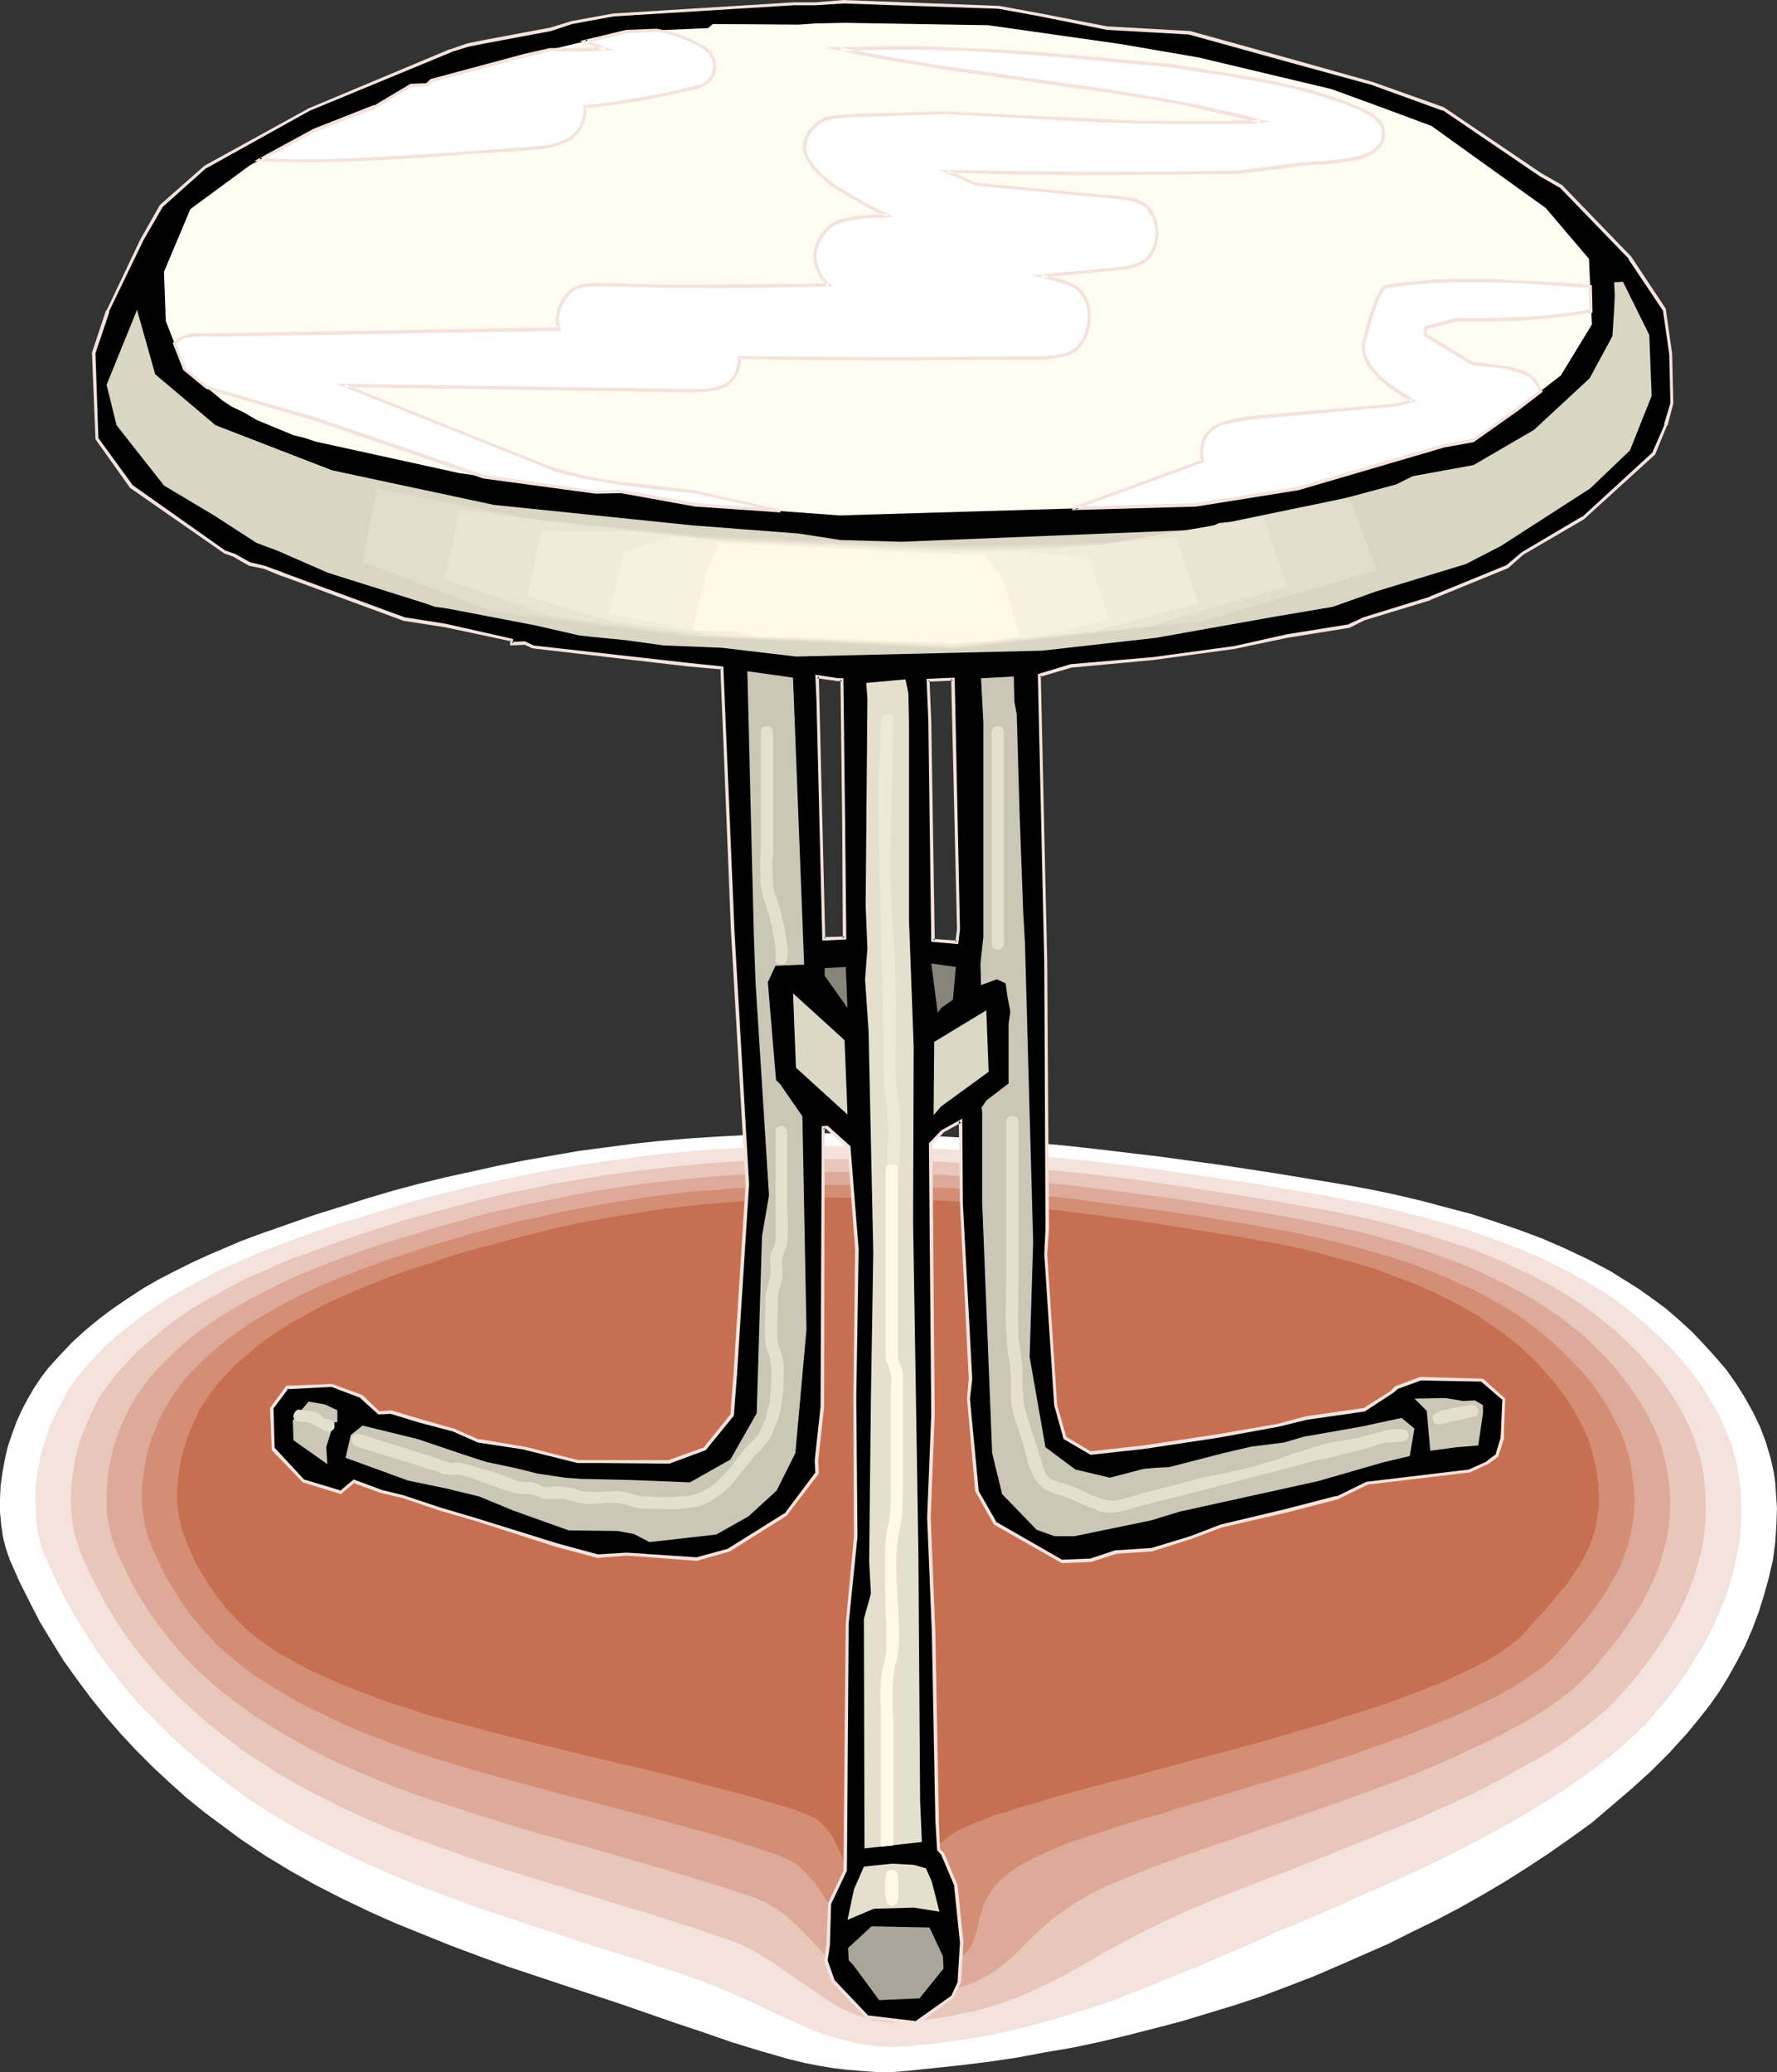 <?xml version="1.0" encoding="UTF-8" standalone="no"?>
<svg
   version="1.0"
   width="129.724mm"
   height="151.27mm"
   id="svg43"
   sodipodi:docname="Table 62.wmf"
   xmlns:inkscape="http://www.inkscape.org/namespaces/inkscape"
   xmlns:sodipodi="http://sodipodi.sourceforge.net/DTD/sodipodi-0.dtd"
   xmlns="http://www.w3.org/2000/svg"
   xmlns:svg="http://www.w3.org/2000/svg">
  <rect width="100%" height="100%" fill="#333333" stroke="none"/>
  <sodipodi:namedview
     id="namedview43"
     pagecolor="#ffffff"
     bordercolor="#000000"
     borderopacity="0.25"
     inkscape:showpageshadow="2"
     inkscape:pageopacity="0.0"
     inkscape:pagecheckerboard="0"
     inkscape:deskcolor="#d1d1d1"
     inkscape:document-units="mm" />
  <defs
     id="defs1">
    <pattern
       id="WMFhbasepattern"
       patternUnits="userSpaceOnUse"
       width="6"
       height="6"
       x="0"
       y="0" />
  </defs>
  <path
     style="fill:#ffffff;fill-opacity:1;fill-rule:evenodd;stroke:none"
     d="m 13.413,377.328 3.232,-3.555 3.394,-3.555 3.555,-3.232 3.717,-3.07 3.878,-2.909 4.04,-2.747 4.202,-2.747 4.202,-2.424 4.363,-2.262 4.525,-2.262 4.525,-2.101 4.525,-1.939 4.525,-1.939 4.686,-1.778 9.211,-3.232 6.949,-2.424 7.272,-2.262 7.11,-2.262 7.11,-2.101 7.272,-1.939 7.272,-1.778 7.434,-1.616 7.272,-1.616 7.272,-1.454 7.434,-1.293 7.434,-1.293 7.434,-0.97 7.272,-0.97 7.595,-0.808 7.434,-0.646 7.434,-0.485 8.726,-0.485 8.888,-0.323 8.726,-0.162 h 8.888 l 8.726,0.162 8.888,0.162 8.888,0.485 8.726,0.485 8.888,0.485 8.726,0.808 8.888,0.808 8.726,0.97 17.614,2.101 17.614,2.424 13.736,2.101 13.736,2.262 6.787,1.131 6.949,1.293 6.787,1.454 6.787,1.616 6.626,1.778 6.787,1.778 6.464,2.101 6.626,2.262 6.464,2.424 6.302,2.747 6.141,2.909 6.141,3.232 3.878,2.424 3.878,2.424 3.878,2.747 3.717,2.747 3.555,3.07 3.555,3.232 3.232,3.394 3.232,3.555 3.07,3.555 2.747,3.878 2.424,3.878 2.262,4.04 1.939,4.04 1.616,4.202 0.646,2.262 0.646,2.101 0.485,2.101 0.485,2.262 0.323,2.424 0.162,2.262 0.323,4.848 -0.162,4.686 -0.323,4.848 -0.646,4.848 -1.131,4.848 -1.293,4.686 -1.454,4.686 -1.778,4.686 -1.939,4.525 -2.262,4.363 -2.424,4.363 -2.586,4.202 -2.747,3.878 -3.07,3.878 -3.07,3.717 -4.848,5.333 -5.01,5.01 -5.333,4.848 -5.494,4.686 -5.494,4.686 -5.818,4.202 -5.979,4.202 -6.141,4.04 -6.141,3.878 -6.302,3.717 -6.302,3.555 -6.464,3.394 -6.626,3.232 -6.464,3.232 -6.626,2.909 -6.626,2.909 -7.11,3.07 -7.11,2.747 -7.272,2.747 -7.272,2.424 -7.434,2.262 -7.434,2.262 -7.434,1.939 -7.595,1.939 -7.434,1.778 -7.595,1.616 -7.595,1.293 -7.757,1.454 -7.595,1.131 -7.757,0.97 -7.595,0.808 -7.757,0.808 -4.04,0.323 h -3.878 l -4.202,-0.323 -4.04,-0.323 -4.04,-0.485 -3.878,-0.646 -4.04,-0.808 -4.04,-0.97 -7.918,-2.262 -7.918,-2.424 -7.918,-2.747 -7.757,-2.586 -15.352,-5.333 -15.675,-5.171 -15.514,-5.171 -7.595,-2.747 -7.757,-2.909 -7.595,-3.07 -7.595,-3.07 -7.272,-3.232 -7.434,-3.555 -7.272,-3.717 -6.949,-3.878 -6.949,-4.202 -6.787,-4.525 -5.01,-3.717 -5.01,-3.717 -5.01,-4.04 -4.686,-4.202 -4.686,-4.363 -4.525,-4.525 -4.363,-4.686 -4.202,-4.848 -4.04,-5.01 -3.717,-5.01 -3.717,-5.171 -3.394,-5.494 -3.232,-5.333 L 8.08,441.805 5.333,436.311 2.747,430.494 1.616,427.262 0.808,424.03 0.323,420.636 0,417.081 v -3.555 l 0.162,-3.555 0.485,-3.555 0.646,-3.555 0.808,-3.555 1.131,-3.394 1.293,-3.555 1.454,-3.232 1.616,-3.07 1.778,-3.07 1.939,-2.909 z"
     id="path1" />
  <path
     style="fill:#f4e2dd;fill-opacity:1;fill-rule:evenodd;stroke:none"
     d="m 22.624,378.298 3.07,-3.394 3.232,-3.394 3.394,-3.07 3.717,-2.909 3.717,-2.909 3.878,-2.586 4.04,-2.586 4.04,-2.262 4.202,-2.262 4.202,-2.262 4.363,-1.939 4.363,-1.939 4.363,-1.778 4.525,-1.778 8.726,-3.232 6.787,-2.262 6.949,-2.101 6.787,-2.101 6.949,-2.101 6.949,-1.778 6.949,-1.778 7.11,-1.616 6.949,-1.454 7.11,-1.454 7.11,-1.293 7.11,-1.131 7.11,-0.97 7.11,-0.97 7.11,-0.808 7.11,-0.646 7.272,-0.485 8.403,-0.485 8.403,-0.162 8.565,-0.162 h 8.403 8.403 l 8.565,0.323 8.565,0.323 8.403,0.485 8.403,0.646 8.403,0.646 8.565,0.808 8.403,0.808 16.968,2.101 16.806,2.424 13.09,1.939 13.09,2.262 6.787,1.131 6.464,1.293 6.626,1.293 6.464,1.616 6.464,1.616 6.464,1.778 6.302,1.939 6.302,2.262 6.141,2.262 6.141,2.586 5.979,2.909 5.818,3.07 3.717,2.262 3.717,2.262 3.717,2.747 3.555,2.747 3.394,2.909 3.394,3.07 3.232,3.232 3.07,3.394 2.747,3.394 2.747,3.717 2.262,3.717 2.262,3.878 1.778,3.878 1.616,4.04 1.293,4.202 0.485,2.101 0.323,2.101 0.646,4.525 0.162,4.363 v 4.525 l -0.323,4.525 -0.808,4.363 -0.97,4.363 -1.131,4.363 -1.454,4.202 -1.778,4.202 -1.939,4.202 -2.101,4.04 -2.424,3.878 -2.424,3.878 -2.586,3.717 -2.909,3.717 -2.909,3.394 -2.262,2.586 -2.586,2.586 -2.586,2.424 -2.747,2.424 -2.909,2.424 -2.909,2.262 -3.07,2.262 -3.232,2.262 -3.232,2.262 -3.394,2.101 -6.787,4.202 -7.11,4.04 -7.272,3.878 -7.434,3.878 -7.434,3.555 -7.434,3.394 -7.434,3.232 -7.11,3.232 -7.11,3.07 -3.394,1.454 -3.394,1.454 -3.394,1.293 -3.07,1.454 -6.626,2.909 -6.464,2.747 -6.302,2.747 -5.979,2.424 -5.979,2.424 -5.818,2.262 -5.656,2.262 -5.818,1.939 -5.818,1.778 -5.979,1.778 -5.979,1.616 -6.141,1.454 -6.302,1.293 -6.626,0.97 -6.949,0.97 -3.555,0.323 -3.555,0.323 -3.878,0.162 -3.717,-0.162 -3.555,-0.485 -3.717,-0.646 -3.394,-0.97 -3.555,-0.97 -3.394,-1.293 -3.394,-1.454 -6.787,-3.07 -6.787,-3.232 -6.949,-3.07 -3.555,-1.454 -3.717,-1.454 -7.434,-2.586 -7.595,-2.424 -15.352,-4.848 -15.675,-5.171 -15.514,-5.171 -7.757,-2.747 -7.595,-2.909 -7.595,-3.07 -7.434,-3.232 -7.11,-3.394 -7.11,-3.555 -6.949,-3.717 -6.626,-4.04 -5.01,-3.232 -4.848,-3.555 -4.686,-3.555 -4.525,-3.717 -4.525,-3.878 -4.363,-4.04 -4.202,-4.202 -4.04,-4.202 -3.717,-4.525 -3.717,-4.686 -3.394,-4.686 -3.232,-5.009 -3.07,-5.01 -2.909,-5.171 -2.586,-5.333 -2.424,-5.494 -1.131,-3.07 -0.808,-3.232 -0.485,-3.232 -0.162,-3.394 -0.162,-3.394 0.162,-3.394 0.485,-3.394 0.646,-3.394 0.808,-3.394 1.131,-3.394 1.131,-3.232 1.454,-3.07 1.616,-3.07 1.616,-3.07 1.939,-2.747 z"
     id="path2" />
  <path
     style="fill:#e8c6ba;fill-opacity:1;fill-rule:evenodd;stroke:none"
     d="m 31.997,379.267 2.909,-3.232 3.07,-3.232 3.394,-2.909 3.394,-2.909 3.555,-2.747 3.717,-2.586 3.878,-2.424 3.878,-2.101 4.04,-2.262 4.04,-2.101 4.202,-1.778 4.202,-1.939 4.202,-1.778 4.202,-1.454 8.403,-3.07 6.626,-2.262 6.464,-2.101 6.626,-2.101 6.626,-1.778 6.626,-1.778 6.787,-1.778 6.626,-1.616 6.787,-1.293 6.787,-1.454 6.787,-1.131 6.787,-1.131 6.787,-0.97 6.949,-0.808 6.787,-0.808 6.787,-0.646 6.949,-0.485 8.08,-0.485 8.08,-0.323 h 8.08 8.08 8.242 l 8.08,0.323 8.08,0.323 16.16,0.97 8.242,0.646 8.08,0.808 8.08,0.808 16.16,1.939 16.16,2.424 12.605,1.939 12.605,2.101 12.605,2.262 6.302,1.293 6.302,1.454 6.141,1.616 6.141,1.778 5.979,1.939 6.141,1.939 5.818,2.262 5.818,2.586 5.818,2.747 5.494,2.909 3.555,2.101 3.555,2.262 3.555,2.586 3.394,2.586 3.394,2.747 3.232,3.07 3.07,3.07 2.909,3.232 2.747,3.232 2.586,3.555 2.262,3.555 2.101,3.717 1.778,3.717 1.454,3.878 1.293,4.04 0.808,3.878 0.485,4.363 0.162,4.202 v 4.202 l -0.323,4.04 -0.646,4.04 -0.97,3.878 -1.131,4.04 -1.454,3.878 -1.616,3.717 -1.778,3.717 -2.101,3.555 -2.262,3.555 -2.424,3.555 -2.586,3.394 -2.586,3.394 -2.909,3.232 -2.262,2.586 -2.586,2.424 -2.586,2.262 -3.07,2.424 -3.07,2.262 -3.232,2.262 -3.394,2.262 -3.717,2.101 -3.717,2.101 -3.717,2.101 -3.878,2.101 -4.04,2.101 -8.242,3.878 -8.565,3.878 -8.565,3.555 -8.565,3.394 -8.403,3.394 -8.242,3.232 -4.04,1.616 -4.04,1.454 -3.717,1.454 -1.939,0.808 -1.778,0.646 -3.717,1.454 -3.394,1.293 -3.232,1.454 -3.232,1.293 -3.232,1.454 -2.909,1.293 -2.909,1.454 -2.747,1.293 -2.586,1.293 -2.586,1.454 -4.686,2.424 -4.525,2.586 -4.202,2.424 -4.04,2.262 -4.04,2.101 -4.202,1.939 -4.04,1.939 -4.363,1.616 -2.424,0.808 -4.848,1.454 -2.586,0.646 -2.747,0.485 -2.747,0.646 -3.07,0.485 -3.07,0.485 -3.232,0.323 -3.394,0.323 -1.939,0.162 h -1.778 l -1.778,-0.162 -3.232,-0.485 -1.616,-0.485 -3.07,-0.97 -3.07,-1.293 -2.747,-1.454 -2.909,-1.778 -2.747,-1.939 -5.656,-3.878 -5.818,-4.04 -2.909,-1.778 -3.07,-1.778 -3.232,-1.616 -3.555,-1.293 -7.11,-2.424 -7.434,-2.424 -7.595,-2.424 -7.595,-2.262 -15.675,-4.848 -15.837,-4.848 -7.918,-2.586 -7.757,-2.747 -7.595,-2.747 -7.434,-2.747 -7.272,-3.07 -7.11,-3.232 -6.787,-3.394 -3.394,-1.778 -3.07,-1.778 -5.01,-2.909 -4.686,-3.07 -4.686,-3.07 -4.363,-3.394 -4.363,-3.394 -4.04,-3.555 -4.04,-3.717 -3.717,-3.717 -3.717,-4.04 -3.394,-4.04 -3.394,-4.363 -3.07,-4.525 -2.909,-4.686 -2.586,-4.848 -2.586,-5.01 -2.262,-5.171 -0.97,-2.909 -0.808,-3.07 -0.485,-3.232 -0.323,-3.07 v -3.394 l 0.162,-3.232 0.485,-3.232 0.485,-3.232 0.808,-3.394 0.97,-3.07 1.293,-3.232 1.293,-2.909 1.454,-3.07 1.616,-2.747 1.939,-2.586 z"
     id="path3" />
  <path
     style="fill:#ddaa99;fill-opacity:1;fill-rule:evenodd;stroke:none"
     d="m 41.208,380.237 2.747,-3.07 3.07,-3.07 3.07,-2.909 3.394,-2.747 3.394,-2.586 3.555,-2.424 3.717,-2.262 3.717,-2.101 3.878,-2.101 3.878,-1.939 3.878,-1.939 4.04,-1.778 8.08,-3.232 8.08,-2.909 6.141,-2.101 6.464,-1.939 6.141,-1.939 6.464,-1.778 6.302,-1.778 6.464,-1.616 6.464,-1.454 6.302,-1.293 6.464,-1.293 6.626,-1.293 6.464,-0.97 6.464,-0.97 6.626,-0.808 6.464,-0.646 6.626,-0.646 6.464,-0.485 7.757,-0.323 7.757,-0.323 7.757,-0.162 h 7.918 7.595 l 7.918,0.323 7.595,0.323 7.918,0.485 7.757,0.485 7.757,0.646 15.352,1.454 15.514,1.939 15.352,2.101 12.12,1.939 12.12,1.939 12.12,2.262 5.979,1.293 5.979,1.293 5.979,1.616 5.818,1.616 5.818,1.778 5.818,2.101 5.656,2.101 5.494,2.424 5.494,2.586 5.333,2.909 3.394,1.939 3.394,2.262 3.394,2.262 3.232,2.586 3.232,2.586 3.07,2.909 2.909,2.909 2.747,3.07 2.586,3.232 2.424,3.394 2.262,3.394 1.939,3.555 1.778,3.555 1.454,3.717 1.131,3.878 0.808,3.878 0.485,4.04 0.323,3.878 -0.162,3.878 -0.323,3.717 -0.646,3.555 -0.97,3.555 -0.97,3.394 -1.454,3.555 -1.616,3.232 -1.616,3.232 -2.101,3.394 -2.101,3.07 -2.262,3.232 -2.424,3.07 -2.586,3.07 -2.747,3.232 -2.262,2.262 -2.424,2.424 -2.909,2.262 -3.07,2.262 -3.394,2.262 -3.555,2.101 -3.878,2.101 -3.878,2.101 -4.202,2.101 -4.363,1.939 -4.363,2.101 -4.525,1.939 -4.686,1.939 -4.686,1.939 -9.696,3.555 -9.858,3.555 -9.696,3.394 -9.534,3.232 -4.525,1.616 -4.686,1.616 -4.363,1.454 -4.202,1.454 -4.202,1.454 -3.878,1.454 -3.717,1.293 -3.555,1.454 -3.232,1.293 -3.07,1.293 -3.07,1.293 -2.747,1.293 -2.424,1.293 -2.424,1.454 -2.101,1.293 -1.939,1.293 -1.778,1.293 -1.778,1.293 -1.454,1.293 -1.454,1.293 -2.586,2.424 -2.424,2.424 -2.262,2.262 -2.424,2.101 -2.424,1.939 -1.454,0.97 -1.293,0.808 -1.616,0.808 -1.616,0.808 -1.939,0.808 -1.939,0.646 -2.101,0.646 -2.262,0.646 -2.586,0.485 -2.747,0.485 -2.909,0.323 -3.394,0.323 h -1.616 -1.778 l -1.454,-0.162 -1.616,-0.323 -1.454,-0.323 -1.293,-0.485 -1.454,-0.646 -1.293,-0.808 -2.424,-1.616 -2.262,-1.939 -2.262,-2.262 -2.262,-2.262 -2.101,-2.424 -4.525,-4.848 -2.424,-2.262 -2.424,-2.262 -2.747,-1.939 -1.454,-0.808 -1.616,-0.97 -1.454,-0.646 -1.778,-0.646 -6.787,-2.262 -7.272,-2.262 -7.434,-2.262 -7.757,-2.262 -7.757,-2.262 -7.918,-2.262 -7.918,-2.262 -8.08,-2.262 -7.918,-2.424 -7.918,-2.424 -7.757,-2.586 -7.595,-2.424 -7.434,-2.747 -6.949,-2.909 -3.555,-1.454 -3.232,-1.454 -3.232,-1.454 -3.232,-1.616 -4.686,-2.586 -4.686,-2.586 -4.363,-2.747 -4.363,-2.747 -4.04,-2.909 -4.04,-3.07 -3.717,-3.232 -3.717,-3.232 -3.394,-3.555 -3.232,-3.717 -3.07,-3.878 -2.909,-4.04 -2.747,-4.202 -2.586,-4.525 -2.262,-4.686 -2.262,-5.01 -0.97,-2.747 -0.646,-2.909 -0.646,-3.07 -0.162,-3.07 v -3.07 l 0.162,-3.232 0.323,-3.07 0.646,-3.07 0.646,-3.232 0.97,-2.909 1.131,-3.07 1.293,-2.909 1.454,-2.909 1.616,-2.586 1.778,-2.586 z"
     id="path4" />
  <path
     style="fill:#d38e75;fill-opacity:1;fill-rule:evenodd;stroke:none"
     d="m 50.419,381.207 2.747,-3.07 2.747,-2.747 3.07,-2.747 3.07,-2.586 3.232,-2.424 3.555,-2.424 3.394,-2.101 3.717,-2.101 3.555,-1.939 3.717,-1.939 3.878,-1.778 3.717,-1.616 7.757,-3.07 7.757,-2.909 5.979,-1.939 5.979,-1.939 5.979,-1.778 5.979,-1.778 6.141,-1.616 6.141,-1.616 6.141,-1.293 6.141,-1.454 6.141,-1.131 6.141,-1.131 6.302,-0.97 6.141,-0.97 6.302,-0.808 6.302,-0.646 6.302,-0.485 6.141,-0.485 7.434,-0.323 7.434,-0.323 7.272,-0.162 h 7.434 l 7.434,0.162 7.434,0.162 7.434,0.323 7.434,0.323 14.706,1.131 14.867,1.454 14.706,1.939 14.706,1.939 11.635,1.778 11.474,1.939 11.474,2.101 5.818,1.293 5.656,1.293 5.656,1.454 5.656,1.616 5.494,1.616 5.494,1.939 5.494,2.101 5.171,2.262 5.333,2.424 5.01,2.747 3.394,1.939 3.232,2.101 3.232,2.262 3.07,2.424 3.07,2.586 2.909,2.747 2.747,2.747 2.747,2.909 2.586,3.07 2.262,3.232 2.101,3.232 1.778,3.394 1.778,3.394 1.293,3.555 1.131,3.717 0.646,3.717 0.485,3.717 0.323,3.717 -0.162,3.394 -0.323,3.394 -0.646,3.232 -0.808,3.232 -1.131,3.07 -1.131,2.909 -1.616,2.909 -1.616,2.909 -1.778,2.747 -2.101,2.909 -2.101,2.747 -2.424,2.909 -2.424,2.909 -2.586,2.909 -0.97,1.131 -1.131,1.131 -1.293,1.131 -1.293,1.131 -3.07,2.101 -3.232,2.262 -3.555,2.101 -3.878,2.101 -4.202,1.939 -4.363,2.101 -4.686,1.939 -4.848,1.939 -4.848,1.939 -5.171,1.939 -5.171,1.778 -5.333,1.939 -10.827,3.555 -10.989,3.394 -10.989,3.232 -5.333,1.616 -5.171,1.616 -5.171,1.454 -4.848,1.616 -4.848,1.293 -4.686,1.454 -4.363,1.454 -4.04,1.293 -4.04,1.293 -3.555,1.293 -3.232,1.293 -2.909,1.293 -2.909,1.293 -2.424,1.293 -2.262,1.293 -1.778,1.293 -1.616,1.293 -1.454,1.293 -1.293,1.454 -0.97,1.293 -0.808,1.293 -0.646,1.293 -0.646,1.293 -0.323,1.293 -0.808,2.424 -0.485,2.424 -0.646,2.262 -0.808,2.101 -0.485,0.97 -0.646,0.97 -0.808,0.808 -0.97,0.808 -1.131,0.808 -1.454,0.808 -1.454,0.646 -1.939,0.485 -2.101,0.646 -2.262,0.485 -2.747,0.323 -1.454,0.162 -1.616,0.162 h -1.616 -1.616 l -1.293,-0.323 -1.454,-0.323 -1.131,-0.485 -1.293,-0.646 -1.131,-0.97 -0.97,-0.808 -1.131,-0.97 -0.808,-1.131 -1.778,-2.262 -1.778,-2.586 -1.616,-2.909 -3.07,-5.656 -1.778,-2.909 -1.778,-2.586 -2.101,-2.424 -1.131,-1.131 -1.131,-1.131 -1.293,-0.97 -1.454,-0.808 -1.454,-0.646 -1.454,-0.646 -3.394,-1.131 -3.394,-1.131 -6.949,-2.262 -7.434,-2.101 -7.595,-2.101 -7.918,-2.101 -7.918,-2.101 -16.16,-4.202 -16.16,-4.363 -7.918,-2.262 -7.595,-2.262 -7.434,-2.424 -3.555,-1.131 -3.394,-1.293 -3.394,-1.293 -3.394,-1.293 -3.07,-1.293 -3.07,-1.293 -4.686,-2.262 -4.525,-2.101 -4.363,-2.262 -4.04,-2.424 -4.04,-2.424 -3.717,-2.424 -3.555,-2.747 -3.555,-2.909 -3.232,-2.909 -3.07,-3.394 -2.909,-3.394 -2.747,-3.555 -2.424,-3.878 -2.586,-4.202 -2.101,-4.363 -2.101,-4.686 -0.97,-2.747 -0.646,-2.747 -0.485,-2.909 -0.323,-2.909 v -2.909 l 0.162,-3.07 0.485,-2.909 0.485,-3.07 0.646,-2.909 0.97,-2.909 1.131,-2.909 1.131,-2.747 1.454,-2.747 1.454,-2.424 1.616,-2.424 z"
     id="path5" />
  <path
     style="fill:#c67051;fill-opacity:1;fill-rule:evenodd;stroke:none"
     d="m 59.63,382.338 2.586,-2.909 2.747,-2.909 2.909,-2.424 2.909,-2.586 3.07,-2.262 3.394,-2.262 3.232,-2.101 3.555,-1.939 3.394,-1.939 3.555,-1.778 3.555,-1.616 3.717,-1.616 7.272,-2.909 7.434,-2.747 5.656,-1.778 5.656,-1.939 5.818,-1.778 5.656,-1.454 5.818,-1.616 5.818,-1.454 5.818,-1.454 5.979,-1.293 5.818,-1.131 5.979,-0.97 5.818,-0.97 5.979,-0.97 5.818,-0.646 5.979,-0.646 5.979,-0.485 5.979,-0.485 6.949,-0.485 7.11,-0.162 7.11,-0.162 h 6.949 7.11 l 7.11,0.323 6.949,0.323 7.11,0.323 14.221,1.131 14.059,1.293 14.059,1.778 13.898,1.939 10.989,1.778 10.989,1.778 10.989,1.939 5.494,1.131 5.494,1.293 5.333,1.454 5.333,1.454 5.333,1.616 5.171,1.939 5.171,1.939 5.01,2.101 5.01,2.424 4.848,2.586 3.07,1.778 3.07,2.101 3.07,2.101 3.07,2.262 2.909,2.424 2.747,2.586 2.747,2.747 2.424,2.747 2.424,2.909 2.262,3.07 1.939,3.07 1.778,3.232 1.616,3.232 1.293,3.394 0.97,3.555 0.808,3.394 0.162,1.939 0.323,1.778 0.162,3.394 v 3.07 l -0.485,3.07 -0.485,2.909 -0.808,2.586 -0.97,2.586 -1.293,2.586 -1.293,2.424 -1.778,2.424 -1.616,2.586 -2.101,2.424 -1.939,2.424 -2.262,2.586 -2.424,2.586 -2.424,2.747 -0.97,1.131 -1.131,1.131 -1.293,0.97 -1.293,1.131 -1.454,0.97 -1.616,1.131 -1.616,0.97 -1.778,1.131 -3.878,1.939 -4.202,2.101 -4.525,1.939 -4.848,1.939 -5.01,1.939 -5.333,1.939 -5.494,1.778 -5.656,1.778 -5.818,1.939 -5.818,1.616 -12.12,3.555 -6.141,1.616 -5.979,1.616 -12.12,3.232 -5.818,1.616 -5.656,1.454 -5.656,1.454 -2.747,0.808 -2.747,0.646 -5.171,1.454 -4.848,1.293 -4.686,1.454 -4.363,1.293 -4.04,1.293 -1.939,0.485 -1.778,0.646 -1.616,0.646 -1.616,0.646 -1.454,0.485 -1.454,0.646 -1.293,0.646 -1.293,0.485 -1.131,0.646 -1.131,0.646 -1.778,1.293 -1.454,1.293 -1.131,1.293 -0.808,1.454 -0.646,1.293 -0.323,1.293 -0.162,1.454 0.162,1.293 0.162,1.293 0.323,1.293 0.97,2.586 1.293,2.586 0.485,1.131 0.646,1.131 0.485,1.131 0.323,1.131 0.323,1.131 0.162,0.97 -0.162,0.97 -0.162,0.808 -0.485,0.808 -0.646,0.97 -1.131,0.646 -1.293,0.646 -0.808,0.162 -0.808,0.323 -0.97,0.323 -1.131,0.162 -1.131,0.162 -1.293,0.323 -1.293,0.162 -1.454,0.162 h -1.616 l -1.454,-0.162 -1.131,-0.323 -1.293,-0.485 -1.131,-0.646 -0.97,-0.808 -0.808,-0.97 -0.808,-1.131 -0.808,-1.131 -0.646,-1.293 -0.646,-1.293 -0.485,-1.454 -0.97,-3.07 -1.131,-3.232 -0.97,-3.394 -0.97,-3.232 -1.131,-3.232 -1.293,-3.07 -0.808,-1.454 -0.808,-1.293 -0.97,-1.293 -1.131,-1.131 -0.97,-0.97 -1.293,-0.97 -1.454,-0.646 -1.454,-0.646 -3.07,-1.131 -3.232,-0.97 -3.394,-0.97 -3.555,-1.131 -7.272,-1.939 -7.595,-1.939 -7.918,-2.101 -7.918,-1.939 -16.483,-3.878 -16.322,-4.04 -7.918,-1.939 -7.757,-2.101 -7.434,-1.939 -3.555,-0.97 -3.394,-1.131 -3.394,-1.131 -3.232,-0.97 -3.232,-1.131 -2.909,-1.131 -4.686,-1.778 -4.363,-1.778 -4.04,-1.778 -4.04,-1.778 -3.717,-2.101 -3.555,-1.939 -3.555,-2.262 -3.232,-2.262 -3.07,-2.586 -2.747,-2.747 -2.747,-2.909 -2.586,-3.232 -2.424,-3.555 -2.262,-3.717 -1.131,-1.939 -0.97,-2.101 -0.97,-2.262 -0.97,-2.262 -0.97,-2.586 -0.646,-2.747 -0.485,-2.586 -0.323,-2.909 v -2.747 l 0.323,-2.909 0.323,-2.747 0.485,-2.909 0.808,-2.747 0.808,-2.909 0.97,-2.586 1.293,-2.747 1.131,-2.586 1.616,-2.424 1.454,-2.262 z"
     id="path6" />
  <path
     style="fill:#000000;fill-opacity:1;fill-rule:evenodd;stroke:none"
     d="m 264.054,260.009 0.323,-3.555 -1.454,-69.163 -6.787,0.323 0.323,11.312 0.97,60.599 z m 11.474,-257.908 11.635,1.939 18.261,3.717 22.786,1.293 28.603,7.918 21.816,5.979 19.554,7.11 26.987,18.26 5.494,3.07 19.069,19.715 9.534,14.221 1.778,12.443 0.162,13.574 -1.616,5.979 -3.232,7.757 -19.715,17.937 -16.483,9.696 -4.363,3.555 -21.17,8.888 -18.261,5.656 -4.202,1.939 -16.968,2.747 -14.544,3.232 -22.624,3.07 -22.624,1.939 -8.726,2.586 1.939,79.344 0.323,73.365 -0.485,7.11 2.909,41.692 2.586,9.049 6.949,4.04 14.706,-1.616 20.362,-3.07 16.806,-2.909 7.757,-2.101 15.837,-2.262 7.757,-5.01 1.131,-0.97 6.626,-2.586 17.13,0.485 5.979,5.171 -0.485,7.757 v 3.07 l -1.616,4.848 -2.424,1.778 -5.01,2.424 -28.28,3.232 -8.242,4.04 -14.382,3.717 -17.614,4.202 -8.565,3.07 -10.504,3.394 -10.019,0.646 -6.787,2.262 -8.08,0.323 -18.422,-10.504 -5.01,-9.049 -2.262,-25.371 0.485,-5.494 -2.586,-48.317 -0.162,-22.785 -5.01,2.909 -3.232,3.394 0.646,74.658 -1.131,28.441 1.293,31.673 0.97,52.034 0.323,7.918 1.293,1.293 3.555,8.726 1.616,15.675 -0.646,10.665 -1.939,4.363 -9.858,7.11 -13.574,-1.616 -9.534,-10.019 -1.939,-5.494 0.646,-4.525 0.323,-11.312 4.363,-9.211 0.646,-68.032 2.262,-23.916 -0.162,-38.46 0.485,-40.884 -2.262,-28.118 -5.979,-5.494 h -1.131 l -0.162,77.082 -1.616,14.705 0.162,3.555 -8.726,11.473 -15.514,9.857 -8.888,2.424 -19.392,-1.454 -8.08,0.646 -11.312,-3.07 -22.301,-6.949 -9.858,-2.909 -10.019,-3.555 -6.141,-1.454 -7.595,-2.747 -3.555,3.07 -10.342,-3.07 -8.242,-8.888 -0.485,-11.312 4.202,-5.656 12.443,-0.485 8.08,3.07 4.686,4.363 3.555,-0.162 7.918,2.424 9.211,2.586 6.949,2.909 12.605,1.939 14.706,3.878 h 6.949 18.261 l 9.858,-3.555 7.595,-9.534 0.808,-10.181 3.394,-53.327 -4.04,-69.971 -2.909,-72.395 -9.05,-0.97 -43.147,-5.009 -2.424,-0.97 -3.394,0.162 v -0.97 l -18.261,-4.04 -11.474,-1.778 -33.29,-12.281 -5.333,-2.101 -4.04,-0.808 -4.04,-2.424 -2.747,-0.808 -25.856,-18.099 -9.373,-13.251 -0.97,-23.755 3.878,-11.473 9.373,-19.715 5.333,-9.211 12.12,-10.827 28.765,-15.836 38.946,-16.16 4.848,-1.616 4.686,-0.97 18.261,-3.394 5.656,-1.939 11.635,-1.939 49.611,-3.232 h 5.979 l 7.757,-0.485 z M 232.381,187.452 h -1.131 l -5.818,-0.808 0.162,6.625 1.778,65.77 5.656,-0.162 -0.162,-30.703 z"
     id="path7" />
  <path
     style="fill:#f4e2dd;fill-opacity:1;fill-rule:evenodd;stroke:none"
     d="m 264.377,260.494 0.485,-4.04 v 0 l -1.454,-69.487 -7.757,0.323 0.485,11.635 0.808,60.922 7.434,0.646 -0.323,-0.97 -6.626,-0.485 0.485,0.485 -0.97,-60.599 -0.485,-11.312 -0.323,0.485 6.787,-0.323 -0.485,-0.485 1.616,69.163 v 0 l -0.485,3.555 0.485,-0.485 z"
     id="path8" />
  <path
     style="fill:#f4e2dd;fill-opacity:1;fill-rule:evenodd;stroke:none"
     d="m 275.528,2.424 v 0 l 11.474,2.101 18.422,3.717 v 0 l 22.786,1.293 h -0.162 l 28.603,7.918 21.816,5.979 19.554,7.11 V 30.38 l 26.826,18.26 v 0 l 5.656,3.232 -0.162,-0.162 19.069,19.715 h -0.162 l 9.534,14.221 v -0.323 l 1.778,12.443 v 0 l 0.323,13.574 v -0.162 l -1.778,5.979 h 0.162 l -3.394,7.757 0.162,-0.162 -19.554,17.937 v -0.162 l -16.645,9.857 v 0 l -4.202,3.555 v 0 l -21.331,8.726 h 0.162 l -18.261,5.656 v 0 l -4.202,1.939 h 0.162 l -17.13,2.747 -14.382,3.232 -22.624,3.07 -22.624,1.939 -9.05,2.747 1.778,79.667 0.323,73.365 -0.323,7.11 2.747,41.692 2.586,9.211 7.434,4.363 14.706,-1.616 20.362,-3.07 16.806,-3.07 v 0 l 7.918,-1.939 v 0 l 15.837,-2.262 7.918,-5.171 1.131,-0.97 h -0.162 l 6.626,-2.424 h -0.162 l 17.13,0.323 h -0.323 l 5.979,5.171 -0.162,-0.323 -0.323,7.757 -0.162,3.07 v -0.162 l -1.454,4.848 0.162,-0.323 -2.586,1.939 h 0.162 l -5.01,2.262 h 0.162 l -28.442,3.394 -8.242,4.04 v -0.162 l -14.382,3.717 -17.614,4.202 -8.403,3.232 -10.666,3.232 h 0.162 l -10.181,0.646 -6.787,2.262 h 0.162 l -8.08,0.323 0.323,0.162 -18.584,-10.665 0.323,0.323 -5.171,-9.049 0.162,0.162 -2.424,-25.371 v 0.162 l 0.646,-5.494 v -0.162 l -2.586,-48.317 -0.162,-23.432 -5.818,3.232 -3.394,3.555 0.646,74.819 -1.131,28.441 1.293,31.673 0.97,52.034 0.485,8.08 1.293,1.454 -0.162,-0.162 3.717,8.726 -0.162,-0.162 1.616,15.675 v 0 l -0.646,10.665 0.162,-0.162 -1.939,4.202 0.162,-0.162 -10.019,7.11 h 0.323 l -13.574,-1.616 0.323,0.162 -9.534,-10.019 0.162,0.162 -1.939,-5.494 v 0.162 l 0.646,-4.363 v -0.162 l 0.323,-11.312 v 0.162 l 4.363,-9.211 0.485,-68.194 v 0 l 2.424,-23.916 v 0 l -0.323,-38.46 0.646,-40.884 v -0.162 l -2.262,-28.279 -6.302,-5.656 -1.616,0.162 -0.323,77.405 v 0 l -1.616,14.705 v 0 l 0.162,3.555 0.162,-0.323 -8.726,11.635 v -0.162 l -15.514,9.696 h 0.162 l -8.888,2.424 h 0.162 l -19.23,-1.293 h -0.162 l -8.08,0.485 h 0.162 l -11.312,-3.07 -22.301,-6.949 -9.858,-2.909 -10.181,-3.394 -5.979,-1.454 -7.757,-2.909 -3.878,3.232 0.323,-0.162 -10.181,-3.07 0.162,0.162 -8.242,-8.888 v 0.323 l -0.323,-11.312 -0.162,0.323 4.363,-5.817 -0.485,0.323 12.443,-0.646 h -0.162 l 8.08,3.07 h -0.162 l 5.01,4.525 3.555,-0.162 h -0.162 l 7.918,2.424 9.211,2.424 v 0 l 6.949,3.07 12.766,1.939 h -0.162 l 14.867,3.717 h 6.949 l 18.422,0.162 10.019,-3.717 7.757,-9.534 0.808,-10.504 v 0 l 3.394,-53.327 -4.04,-69.971 -3.07,-72.88 -9.373,-0.97 -43.147,-4.848 h 0.162 l -2.424,-1.131 -3.555,0.162 0.323,0.485 V 176.302 l -18.584,-4.202 -11.312,-1.778 v 0 L 78.214,158.042 h 0.162 l -5.333,-1.939 v 0 l -4.04,-0.97 v 0 l -4.04,-2.262 -2.747,-0.97 0.162,0.162 -25.856,-18.26 0.162,0.162 -9.534,-13.089 v 0.162 L 26.341,97.281 v 0.162 l 3.878,-11.473 h -0.162 l 9.534,-19.715 5.333,-9.211 -0.162,0.162 12.12,-10.827 -0.162,0.162 28.765,-15.998 39.107,-16.16 h -0.162 l 4.686,-1.454 v 0 l 4.848,-0.97 18.099,-3.394 v 0 l 5.818,-1.939 v 0 l 11.474,-2.101 v 0 l 49.611,-3.07 h 5.979 l 7.918,-0.485 h -0.162 L 275.528,2.424 V 1.616 L 232.704,0 v 0 l -7.757,0.646 v 0 h -5.979 L 169.357,3.717 h -0.162 l -11.474,2.101 v 0 l -5.818,1.778 v 0 l -18.099,3.394 -4.848,0.97 v 0 l -4.686,1.616 h -0.162 L 85.163,29.895 56.398,45.732 44.117,56.559 38.784,65.931 29.411,85.646 h -0.162 l -3.878,11.635 0.97,23.916 9.534,13.413 26.018,18.099 2.747,0.97 h -0.162 l 4.202,2.424 4.04,0.808 v 0 l 5.171,2.101 h 0.162 l 33.29,12.281 11.474,1.778 18.261,3.878 -0.323,-0.323 v 1.454 l 3.878,-0.162 -0.162,-0.162 2.424,1.131 43.147,5.009 9.05,0.808 -0.323,-0.323 2.909,72.395 4.04,69.971 -3.394,53.327 v -0.162 l -0.808,10.342 0.162,-0.162 -7.595,9.373 0.323,-0.162 -10.019,3.555 h 0.162 -18.261 -6.949 0.162 l -14.706,-3.717 h -0.162 l -12.443,-2.101 v 0.162 l -6.949,-3.07 h -0.162 l -9.05,-2.586 -8.08,-2.424 -3.555,0.323 h 0.323 l -4.686,-4.525 -8.403,-3.07 -12.605,0.485 -4.525,6.141 0.485,11.635 8.565,8.888 10.504,3.232 3.878,-3.232 -0.485,0.162 7.595,2.747 6.141,1.454 10.019,3.394 10.019,2.909 22.139,7.11 11.474,3.07 8.242,-0.646 h -0.162 l 19.392,1.454 9.05,-2.586 15.675,-9.857 8.888,-11.635 -0.162,-3.717 v 0.162 l 1.616,-14.867 v 0 l 0.162,-77.082 -0.485,0.485 1.131,-0.162 h -0.323 l 5.979,5.494 v -0.323 l 2.101,28.118 v 0 l -0.485,40.884 0.162,38.46 v -0.162 l -2.262,24.078 v 0 l -0.646,68.032 0.162,-0.162 -4.363,9.211 -0.485,11.473 v 0 l -0.646,4.525 2.101,5.817 9.534,10.019 14.059,1.778 10.019,-7.433 2.101,-4.363 0.646,-10.827 v -0.162 l -1.616,-15.675 -3.717,-8.888 -1.293,-1.293 0.162,0.323 -0.323,-7.918 -0.97,-52.034 -1.293,-31.673 1.131,-28.441 -0.646,-74.658 -0.162,0.323 3.232,-3.394 h -0.162 l 5.01,-2.747 -0.646,-0.485 0.323,22.785 2.424,48.317 v 0 l -0.485,5.494 2.262,25.532 5.171,9.211 18.746,10.665 8.08,-0.323 6.949,-2.262 h -0.162 l 10.019,-0.646 10.666,-3.394 8.565,-3.232 17.614,-4.04 14.382,-3.717 8.242,-4.04 h -0.162 l 28.442,-3.394 5.171,-2.424 2.586,-1.939 1.616,-5.01 v -3.07 l 0.323,-7.918 -6.141,-5.494 -17.291,-0.485 -6.949,2.586 -1.131,1.131 h 0.162 l -7.918,5.01 0.323,-0.162 -15.837,2.262 h -0.162 l -7.757,2.101 v 0 l -16.806,2.909 -20.362,3.07 -14.544,1.616 0.323,0.162 -7.11,-4.202 0.162,0.323 -2.586,-9.049 v 0.162 l -2.747,-41.692 0.485,-7.11 -0.485,-73.365 -1.778,-79.344 -0.323,0.485 8.726,-2.586 v 0 l 22.624,-2.101 22.462,-3.07 14.544,-3.07 17.13,-2.747 4.202,-2.101 v 0 l 18.099,-5.494 0.162,-0.162 21.331,-8.726 4.202,-3.717 v 0 l 16.645,-9.696 19.715,-17.937 3.232,-7.918 h 0.162 l 1.616,-6.141 -0.323,-13.574 v -0.162 l -1.778,-12.443 -9.534,-14.382 -19.069,-19.715 -5.656,-3.232 v 0 L 398.344,29.572 378.79,22.624 356.974,16.483 328.371,8.565 305.424,7.272 v 0 L 287.163,3.717 275.689,1.616 h -0.162 z"
     id="path9" />
  <path
     style="fill:#f4e2dd;fill-opacity:1;fill-rule:evenodd;stroke:none"
     d="m 232.704,187.129 h -1.454 v 0 l -6.302,-0.97 0.323,7.11 1.616,66.255 6.626,-0.323 -0.323,-31.027 -0.485,-41.046 -0.808,0.323 0.485,40.722 0.162,30.703 0.485,-0.485 -5.656,0.162 0.323,0.485 -1.616,-65.77 -0.162,-6.625 -0.485,0.485 5.656,0.808 h 0.162 1.131 l -0.485,-0.485 z"
     id="path10" />
  <path
     style="fill:#fffcf2;fill-opacity:1;fill-rule:evenodd;stroke:none"
     d="m 224.947,6.464 8.08,-0.162 39.592,0.646 36.36,5.171 21.654,3.717 36.683,8.726 13.736,5.009 13.898,5.171 31.512,22.624 11.958,14.059 0.808,18.099 -8.565,14.059 -12.12,9.373 -12.12,8.565 -7.918,1.454 -40.238,11.797 -28.28,4.525 -98.414,2.909 -39.592,-2.909 -20.685,-3.717 -6.949,0.162 -37.491,-5.171 -39.754,-8.726 -2.909,-0.97 -3.232,-0.808 -10.181,-4.202 -3.555,-2.101 -3.394,-1.616 L 61.408,110.532 50.904,101.806 45.733,88.555 45.248,74.981 52.52,57.69 69.003,45.57 l 17.776,-9.534 16.645,-6.625 10.019,-5.817 4.525,-0.323 1.131,-0.97 25.694,-6.949 27.957,-6.625 22.624,-0.97 1.293,-1.131 23.755,0.162 z"
     id="path11" />
  <path
     style="fill:#dbd6c4;fill-opacity:1;fill-rule:evenodd;stroke:none"
     d="m 59.469,117.319 32.158,12.443 44.602,9.534 54.782,5.656 29.411,2.262 11.474,1.778 16.806,0.485 84.032,-3.394 3.555,-1.778 9.858,-0.97 14.544,-3.07 24.563,-6.625 4.525,-2.262 16.806,-3.07 16.645,-9.696 15.352,-14.221 6.302,-11.635 0.485,-7.433 0.162,-3.878 -0.162,-3.555 2.424,-0.162 7.272,14.705 0.646,16.806 -5.979,15.028 -10.989,10.504 -24.563,15.836 -9.696,5.01 -24.886,7.595 -11.797,4.202 -16.16,2.747 -32.643,5.817 -31.512,3.555 -67.872,1.616 -20.523,-2.424 -15.998,-0.646 -10.504,-1.454 -9.858,-0.97 -2.909,-0.323 -2.747,-0.646 -5.01,-1.131 -4.202,-0.97 -28.603,-5.494 -28.765,-9.049 -14.059,-6.141 -5.656,-2.101 -11.474,-7.433 -14.059,-8.403 -13.09,-16.644 -2.747,-11.15 8.403,-20.684 5.01,17.776 z"
     id="path12" />
  <path
     style="fill:#ccc6b7;fill-opacity:1;fill-rule:evenodd;stroke:none"
     d="m 221.877,266.15 -7.918,0.323 -2.101,4.525 2.262,26.987 1.131,1.131 6.141,8.888 1.131,58.821 -3.07,34.097 -5.171,10.342 -7.757,7.11 -8.888,5.01 -18.422,2.101 -4.363,-2.262 -4.525,-0.808 -13.413,-0.162 -15.352,-5.494 -9.373,-3.878 -9.373,-2.262 -10.181,-2.101 -17.291,-6.302 1.454,-6.302 3.232,-2.586 15.19,3.717 12.443,4.202 6.464,2.101 8.403,1.778 5.818,1.454 7.595,1.131 4.363,0.323 14.059,0.323 15.998,0.646 11.15,-6.302 7.272,-12.766 1.454,-48.802 1.939,-11.312 -3.717,-58.821 -0.485,-13.413 -1.778,-72.395 12.605,1.778 z"
     id="path13" />
  <path
     style="fill:#e5e0ce;fill-opacity:1;fill-rule:evenodd;stroke:none"
     d="m 250.803,199.734 v 53.973 l 1.293,35.066 -0.162,48.479 0.808,49.933 0.646,40.561 0.485,69.163 0.485,11.312 -15.837,1.778 -0.162,-63.346 1.939,-6.949 -0.485,-8.888 0.485,-45.409 0.646,-39.753 -1.293,-61.084 -0.97,-14.382 0.646,-8.565 -0.485,-11.635 0.485,-57.205 -0.323,-4.363 10.827,-0.97 0.808,3.878 z"
     id="path14" />
  <path
     style="fill:#efead8;fill-opacity:1;fill-rule:evenodd;stroke:none"
     d="m 246.44,198.764 -0.162,-0.808 -0.323,-0.485 -0.646,-0.323 h -0.485 -0.646 l -0.646,0.323 -0.323,0.485 -0.162,0.808 -0.162,7.595 -0.162,3.717 -0.323,3.878 v 10.181 l 0.162,10.019 0.485,20.361 0.485,20.2 0.162,10.181 v 10.181 l 0.162,1.939 v 2.101 l 0.646,3.878 0.323,3.878 0.162,2.101 0.162,2.101 -0.162,4.202 -0.162,4.202 -0.323,4.363 -0.162,4.202 0.162,0.808 0.323,0.485 0.646,0.323 0.646,0.162 0.485,-0.162 0.646,-0.323 0.323,-0.485 0.162,-0.808 0.162,-4.202 0.162,-4.363 0.323,-4.202 v -4.202 -2.101 l -0.162,-2.101 -0.323,-3.878 -0.646,-3.878 v -2.101 l -0.162,-1.939 0.162,-9.534 v -9.534 l -0.323,-9.534 -0.162,-4.686 -0.323,-4.848 -0.485,-7.272 -0.323,-7.272 v -7.272 l 0.162,-7.272 0.323,-14.544 0.162,-7.272 z"
     id="path15" />
  <path
     style="fill:#ccc6b7;fill-opacity:1;fill-rule:evenodd;stroke:none"
     d="m 280.537,197.148 0.808,27.956 0.97,26.502 0.485,8.565 2.262,82.576 -0.97,31.673 4.363,24.886 8.242,6.141 9.534,2.262 9.211,-2.424 3.555,-0.323 3.555,-0.162 15.029,-3.878 7.595,-1.778 9.05,-1.131 5.494,-1.616 15.675,-2.747 11.312,-2.424 3.555,2.909 -1.293,7.595 -7.434,1.778 -17.938,5.171 -38.138,8.403 -7.918,2.424 -21.17,4.363 h -5.333 l -5.01,-1.778 -9.534,-9.857 -2.747,-11.312 -2.747,-69.002 v -24.886 l -0.162,-1.454 1.293,-1.939 6.141,-4.686 v -16.321 l 0.485,-3.555 -0.808,-4.202 -0.485,-3.555 -2.424,-1.131 -4.363,1.616 -0.162,-5.817 0.808,-7.595 v -58.983 l -0.646,-12.281 9.05,-0.485 0.162,6.949 z"
     id="path16" />
  <path
     style="fill:#87847a;fill-opacity:1;fill-rule:evenodd;stroke:none"
     d="m 233.835,278.108 -6.302,-8.888 v -2.101 l 5.818,-0.323 z"
     id="path17" />
  <path
     style="fill:#87847a;fill-opacity:1;fill-rule:evenodd;stroke:none"
     d="m 262.923,275.846 -3.232,2.262 -0.97,1.293 -1.778,-13.574 6.787,0.97 z"
     id="path18" />
  <path
     style="fill:#ddd8c6;fill-opacity:1;fill-rule:evenodd;stroke:none"
     d="m 233.835,307.519 -14.221,-12.928 -0.808,-20.523 14.221,12.928 z"
     id="path19" />
  <path
     style="fill:#ddd8c6;fill-opacity:1;fill-rule:evenodd;stroke:none"
     d="m 259.691,305.256 -2.101,2.424 0.162,-20.2 14.382,-8.726 0.646,16.968 z"
     id="path20" />
  <path
     style="fill:#ccc6b7;fill-opacity:1;fill-rule:evenodd;stroke:none"
     d="m 93.081,389.125 v 3.232 l -0.97,0.162 -2.101,6.787 0.323,4.686 -9.373,-6.625 -0.162,-5.494 4.363,-5.171 4.525,0.808 z"
     id="path21" />
  <path
     style="fill:#ccc6b7;fill-opacity:1;fill-rule:evenodd;stroke:none"
     d="m 406.908,386.378 2.262,1.293 v 2.262 l -1.293,8.888 -5.979,0.485 -7.272,0.97 -0.97,-10.989 -3.394,-3.394 8.565,-0.162 4.848,0.808 z"
     id="path22" />
  <path
     style="fill:#e5e0ce;fill-opacity:1;fill-rule:evenodd;stroke:none"
     d="m 257.105,519.21 2.101,8.241 -7.11,-1.131 -10.989,0.323 -7.272,3.07 1.778,-8.403 2.747,-6.302 7.757,-0.808 5.979,0.323 3.394,0.97 z"
     id="path23" />
  <path
     style="fill:#aaa599;fill-opacity:1;fill-rule:evenodd;stroke:none"
     d="m 260.176,539.733 0.162,3.394 -6.626,8.241 -11.15,0.485 -7.272,-9.857 -1.131,-1.131 -0.162,-3.394 6.464,-5.979 15.998,0.323 z"
     id="path24" />
  <path
     style="fill:#dbd6c4;fill-opacity:1;fill-rule:evenodd;stroke:none"
     d="m 81.285,128.954 51.874,12.443 58.499,6.141 71.75,2.747 59.792,-1.454 73.205,-17.291 7.918,21.331 -58.499,17.291 -82.416,9.211 -79.83,-3.878 -63.67,-8.08 -42.662,-17.129 z"
     id="path25" />
  <path
     style="fill:#e2ddcc;fill-opacity:1;fill-rule:evenodd;stroke:none"
     d="m 104.07,134.772 21.008,4.202 21.008,4.202 48.48,4.848 34.259,1.293 34.259,1.293 24.886,-0.485 24.886,-0.485 29.734,-6.302 29.734,-6.141 3.717,10.019 3.717,10.181 -48.48,14.059 -33.936,3.717 -33.936,3.878 -37.491,-1.778 -37.491,-1.778 -52.358,-6.787 -17.938,-6.787 -18.099,-6.949 1.939,-10.181 0.97,-5.01 z"
     id="path26" />
  <path
     style="fill:#eae5d3;fill-opacity:1;fill-rule:evenodd;stroke:none"
     d="m 126.694,140.589 16.322,2.101 16.16,2.101 38.299,3.878 32.643,1.293 32.643,1.293 19.877,-0.323 19.877,-0.485 22.947,-3.878 23.109,-3.878 6.626,19.23 -19.23,5.333 -19.069,5.494 -53.49,5.979 -17.453,-0.97 -17.614,-0.808 -35.067,-1.454 -40.723,-5.333 -29.896,-10.342 2.101,-9.696 z"
     id="path27" />
  <path
     style="fill:#f2eddb;fill-opacity:1;fill-rule:evenodd;stroke:none"
     d="m 149.48,146.407 11.312,0.162 h 11.312 l 28.28,2.586 31.189,1.293 31.027,1.293 14.706,-0.162 14.706,-0.323 16.322,-1.454 16.16,-1.616 5.979,18.26 -14.059,3.878 -14.059,3.717 -19.554,2.101 -19.392,2.101 -65.448,-2.747 -14.544,-2.101 -14.544,-1.939 -23.432,-6.949 z"
     id="path28" />
  <path
     style="fill:#f7f2e0;fill-opacity:1;fill-rule:evenodd;stroke:none"
     d="m 172.265,152.386 12.928,-4.202 9.05,0.808 9.05,0.646 29.573,1.293 29.411,1.454 19.392,-0.323 18.907,1.939 5.333,16.806 -18.099,4.686 -12.282,1.131 -12.12,1.131 -30.219,-1.131 -30.381,-1.131 -8.726,-1.454 -8.888,-1.293 -8.403,-1.616 -8.565,-1.939 1.939,-8.403 z"
     id="path29" />
  <path
     style="fill:#fff9e5;fill-opacity:1;fill-rule:evenodd;stroke:none"
     d="m 194.889,158.203 3.394,-8.241 7.918,0.162 55.914,2.747 h 9.211 l 5.333,6.625 4.686,15.998 -7.918,1.293 -10.019,0.646 -55.752,-1.939 -5.979,-1.454 h -10.666 z"
     id="path30" />
  <path
     style="fill:#fff9e5;fill-opacity:1;fill-rule:evenodd;stroke:none"
     d="m 247.733,322.87 -0.162,-0.808 -0.323,-0.485 -0.646,-0.323 h -0.485 -0.646 l -0.646,0.323 -0.323,0.485 -0.162,0.808 v 46.54 1.293 1.454 2.586 l 0.323,1.131 0.485,0.97 0.323,1.131 0.323,0.97 0.162,1.293 v 1.293 l -0.162,1.131 v 1.293 25.209 2.747 2.586 l -0.162,2.747 -0.162,1.293 -0.162,1.293 -0.646,2.909 -0.323,2.909 -0.162,3.07 v 2.909 5.979 l 0.162,5.979 v 1.616 l 0.162,1.939 v 3.878 3.878 l -0.162,1.778 -0.323,1.778 -0.485,1.939 -0.323,1.778 -0.162,1.939 -0.162,1.778 v 3.717 l 0.162,1.778 v 2.101 36.036 l 3.394,-0.323 v -35.713 l -0.162,-1.778 v -1.778 -3.394 l 0.162,-3.394 0.162,-1.616 0.323,-1.778 0.646,-2.262 0.323,-2.424 0.162,-2.262 v -2.424 l -0.162,-4.848 -0.485,-9.857 -0.162,-5.01 0.162,-2.424 0.162,-2.262 0.323,-2.424 0.485,-2.424 0.485,-2.909 0.162,-2.909 0.162,-6.141 v -25.209 -1.454 -2.909 l -0.162,-1.293 -0.323,-0.97 -0.646,-1.778 -0.323,-0.97 v -1.293 -1.293 -1.293 -1.293 z"
     id="path31" />
  <path
     style="fill:#e5e0ce;fill-opacity:1;fill-rule:evenodd;stroke:none"
     d="m 281.022,309.619 -0.162,-0.808 -0.323,-0.485 -0.646,-0.323 h -0.485 -0.646 l -0.646,0.323 -0.323,0.485 -0.162,0.808 v 43.793 l -0.162,10.989 0.162,2.586 0.162,2.747 0.162,2.747 0.485,2.586 0.323,2.586 0.162,2.586 v 2.424 2.586 1.293 l 0.162,1.131 0.485,2.262 0.646,2.262 0.808,2.262 0.97,2.909 0.808,3.07 0.808,3.07 0.485,1.454 0.646,1.454 0.323,0.808 0.485,0.808 0.808,1.131 0.97,0.97 0.97,0.808 1.131,0.485 1.131,0.485 1.454,0.485 1.616,0.485 2.424,0.97 2.424,1.131 2.424,0.97 2.424,0.97 1.616,0.323 1.454,0.162 1.293,-0.162 1.293,-0.162 2.586,-0.646 1.293,-0.485 1.454,-0.323 24.563,-6.302 12.443,-3.232 12.12,-3.232 4.686,-0.97 2.262,-0.646 2.262,-0.485 4.525,-1.131 2.262,-0.808 2.101,-0.646 0.808,-0.162 h 0.97 l 2.424,-0.162 1.131,-0.162 0.97,-0.323 0.323,-0.323 0.323,-0.323 0.162,-0.323 v -0.323 l -0.162,-0.808 -0.323,-0.485 -0.646,-0.323 -0.808,-0.162 h -0.97 -1.131 l -1.293,0.162 -1.293,0.323 -2.586,0.646 -2.424,0.646 -1.131,0.323 -0.808,0.323 -0.808,0.162 h -0.485 l -2.909,0.485 -2.747,0.485 -2.909,0.646 -2.747,0.808 -5.656,1.778 -5.494,1.939 -3.394,0.97 -3.232,0.97 -6.787,1.454 -6.626,1.454 -3.394,0.808 -3.232,0.97 -4.202,0.97 -4.202,1.131 -4.04,1.131 -4.202,1.131 h -0.646 -0.97 l -1.616,-0.162 -1.778,-0.646 -1.778,-0.646 -1.939,-0.97 -1.778,-0.808 -1.616,-0.646 -1.616,-0.646 -1.939,-0.485 -1.778,-0.646 -0.646,-0.323 -0.808,-0.646 -0.646,-0.808 -0.323,-0.97 -2.586,-8.08 -2.586,-8.08 -0.485,-1.939 -0.162,-1.778 -0.162,-3.878 v -3.878 l -0.162,-1.939 -0.323,-1.939 -0.323,-2.586 -0.323,-2.586 -0.162,-5.171 0.162,-10.342 z"
     id="path32" />
  <path
     style="fill:#e5e0ce;fill-opacity:1;fill-rule:evenodd;stroke:none"
     d="m 217.19,312.205 -0.162,-0.646 -0.323,-0.485 -0.485,-0.323 -0.646,-0.162 -0.646,0.162 -0.485,0.323 -0.485,0.485 v 0.646 30.542 l -0.323,0.97 -0.323,0.808 -0.485,0.97 -0.323,0.97 v 1.293 1.293 l 0.162,1.293 -0.162,1.454 -0.162,1.293 -0.808,2.909 -0.323,1.454 v 1.616 1.616 l -0.162,3.394 v 3.555 1.616 l 0.162,1.616 0.323,0.97 0.323,1.131 0.323,0.97 0.323,1.131 0.162,1.131 0.162,1.293 v 1.454 1.454 l -0.162,3.232 -0.323,3.232 -0.808,3.07 -0.323,1.616 -0.646,1.454 -0.646,1.293 -0.485,1.131 -0.808,1.131 -0.808,0.808 -1.778,1.778 -1.616,1.939 -1.454,1.939 -1.616,2.101 -1.778,1.939 -1.778,1.778 -1.778,1.454 -1.131,0.646 -1.131,0.646 -1.778,0.646 -2.101,0.485 -2.101,0.162 -2.101,0.162 h -4.363 l -2.101,-0.162 h -2.101 l -1.293,-0.323 -1.293,-0.323 -1.131,-0.323 -1.454,-0.323 -1.293,-0.162 h -1.293 l -2.747,0.162 -2.586,0.162 -1.293,-0.162 h -1.454 l -1.293,-0.323 -1.454,-0.485 -1.293,-0.323 -1.454,-0.162 -1.293,-0.162 h -1.293 l -2.747,0.162 -0.97,-0.323 -0.97,-0.485 -1.131,-0.323 -0.97,-0.323 h -1.131 -0.646 -0.646 l -0.97,-0.162 -0.97,-0.323 -1.616,-0.646 -3.394,-1.293 -3.555,-0.97 -3.555,-1.131 -3.555,-0.808 h -1.131 l -0.646,0.162 -0.646,-0.162 -1.778,-0.485 -1.778,-0.646 -5.333,-1.778 -5.171,-1.616 -10.342,-3.232 -0.808,-0.162 h -0.646 l -0.485,0.323 -0.485,0.485 -0.162,0.646 v 0.646 l 0.162,0.485 0.323,0.323 0.162,0.162 v 0.162 l 5.494,1.778 5.333,1.616 10.827,3.394 1.131,0.323 1.131,0.485 0.97,0.323 1.131,0.162 h 2.747 l 2.262,0.485 2.101,0.646 4.363,1.616 4.202,1.454 2.101,0.646 2.101,0.485 h 0.808 0.646 0.808 0.646 l 0.97,0.323 0.97,0.323 0.97,0.485 0.97,0.162 1.293,0.162 2.747,-0.162 h 1.293 l 1.293,0.323 1.293,0.323 1.131,0.485 1.454,0.162 1.293,0.162 h 1.293 l 5.333,-0.323 h 1.293 l 1.454,0.162 1.293,0.323 1.454,0.485 1.293,0.323 1.454,0.323 h 2.262 2.101 l 4.848,0.162 2.262,-0.162 2.262,-0.323 2.262,-0.323 1.939,-0.808 1.293,-0.646 1.131,-0.808 2.262,-1.616 1.939,-1.778 1.616,-1.939 1.616,-2.101 1.778,-2.101 1.616,-2.101 1.939,-1.939 0.97,-1.131 0.97,-1.131 0.808,-1.454 0.646,-1.454 0.646,-1.616 0.646,-1.778 0.485,-1.778 0.323,-1.778 0.485,-3.555 0.162,-3.555 v -1.778 -1.616 l -0.162,-1.454 -0.162,-1.454 -0.323,-0.97 -0.646,-1.778 -0.323,-0.97 -0.162,-1.454 v -1.616 -3.394 l 0.162,-3.394 v -1.778 -1.454 l 0.323,-1.293 0.323,-1.293 0.323,-1.131 0.323,-1.293 v -1.293 -1.293 l -0.162,-1.293 0.162,-1.454 0.323,-0.97 0.323,-1.131 0.485,-1.131 0.162,-0.97 0.162,-2.262 v -2.424 -2.424 l -0.162,-2.262 z"
     id="path33" />
  <path
     style="fill:#e5e0ce;fill-opacity:1;fill-rule:evenodd;stroke:none"
     d="m 276.982,201.996 -0.162,-0.646 -0.323,-0.646 -0.646,-0.323 h -0.485 -0.646 l -0.646,0.323 -0.323,0.646 -0.162,0.646 v 58.498 l 0.162,0.646 0.323,0.485 0.646,0.323 0.646,0.162 0.485,-0.162 0.646,-0.323 0.323,-0.485 0.162,-0.646 z"
     id="path34" />
  <path
     style="fill:#e5e0ce;fill-opacity:1;fill-rule:evenodd;stroke:none"
     d="m 213.312,201.996 -0.162,-0.646 -0.485,-0.646 -0.485,-0.323 h -0.646 -0.646 l -0.485,0.323 -0.485,0.646 v 0.646 32.481 l -0.162,3.232 v 3.232 l 0.162,3.232 0.323,1.616 0.323,1.454 0.646,2.101 0.646,2.101 1.131,4.202 0.323,2.101 0.485,2.101 0.162,2.262 v 2.262 0.323 0.323 l 0.323,0.646 0.646,0.323 0.485,0.162 0.646,-0.162 0.646,-0.323 0.323,-0.485 0.162,-0.808 0.162,-2.262 -0.323,-2.424 -0.323,-2.262 -0.485,-2.424 -1.131,-4.686 -1.454,-4.525 -0.323,-1.293 v -1.293 l -0.162,-2.909 v -3.07 l 0.162,-1.454 v -1.293 z"
     id="path35" />
  <path
     style="fill:#fff9e5;fill-opacity:1;fill-rule:evenodd;stroke:none"
     d="m 247.733,517.433 -0.162,-0.646 -0.323,-0.485 -0.646,-0.323 -0.485,-0.162 -0.646,0.162 -0.646,0.323 -0.323,0.485 -0.162,0.646 v 0.323 0.646 l -0.162,1.131 v 2.747 l 0.162,1.293 0.323,1.131 0.162,0.485 0.323,0.323 0.485,0.162 0.485,0.162 0.485,-0.162 0.323,-0.162 0.323,-0.323 0.323,-0.485 0.323,-1.131 v -1.293 -2.747 -1.131 l -0.162,-0.646 z"
     id="path36" />
  <path
     style="fill:#e5e0ce;fill-opacity:1;fill-rule:evenodd;stroke:none"
     d="m 406.262,390.902 h 0.323 0.323 l 0.323,-0.323 0.323,-0.162 0.323,-0.485 v -0.646 l -0.162,-0.646 -0.323,-0.485 -0.485,-0.485 -0.485,-0.162 -0.808,0.162 -0.323,0.162 h -0.646 l -1.454,0.323 -1.616,0.162 -1.778,0.485 -1.778,0.323 -1.454,0.646 -0.485,0.162 -0.485,0.485 -0.323,0.323 v 0.485 0.323 l 0.162,0.485 0.485,0.646 0.646,0.323 h 0.485 0.323 z"
     id="path37" />
  <path
     style="fill:#e5e0ce;fill-opacity:1;fill-rule:evenodd;stroke:none"
     d="m 82.901,388.963 h -0.323 -0.485 l -0.485,0.323 -0.323,0.485 -0.323,0.646 v 0.646 l 0.323,0.485 0.485,0.485 0.323,0.162 h 0.323 l 1.939,0.162 0.808,0.162 0.97,0.323 1.131,0.646 1.131,0.646 1.131,0.646 0.485,0.162 h 0.646 0.646 l 0.646,-0.485 0.323,-0.485 v -0.646 -0.646 l -0.323,-0.485 -0.646,-0.485 -0.646,-0.162 h -0.646 l -0.323,-0.162 -0.808,-0.485 -0.323,-0.485 -0.485,-0.323 -0.808,-0.485 -2.101,-0.323 z"
     id="path38" />
  <path
     style="fill:#ffffff;fill-opacity:1;fill-rule:evenodd;stroke:none"
     d="m 71.75,44.116 15.029,-8.08 16.645,-6.625 10.019,-5.817 4.525,-0.323 1.131,-0.97 25.694,-6.949 6.949,-1.616 h 7.757 l 7.595,-0.162 -5.656,-2.101 11.312,-2.747 8.403,-0.485 3.232,0.808 3.232,0.97 3.07,1.293 2.909,1.454 0.97,0.646 0.808,0.646 0.646,0.646 0.485,0.808 0.323,0.808 0.323,0.808 v 0.97 0.808 l -0.162,0.97 -0.323,0.646 -0.323,0.808 -0.646,0.808 -0.646,0.646 -0.808,0.485 -0.97,0.485 -0.97,0.323 -7.595,1.778 -7.757,1.454 -7.595,1.131 -7.918,0.97 v 1.454 l -0.323,1.293 -0.323,1.131 -0.323,1.131 -0.485,0.97 -0.646,0.97 -0.646,0.646 -0.808,0.808 -0.808,0.485 -0.97,0.485 -0.97,0.485 -0.97,0.323 -2.424,0.646 -2.424,0.485 -17.13,1.293 -17.13,1.131 -8.565,0.485 -8.565,0.323 -8.403,0.323 -8.565,0.162 z m 367.155,41.692 -4.525,0.808 -4.525,0.485 -4.686,0.485 -4.686,0.323 -4.525,0.162 -4.686,0.162 h -9.534 l -8.242,2.101 -0.485,2.101 13.413,7.918 1.939,0.162 2.101,0.323 2.424,0.162 2.424,0.485 2.262,0.485 2.262,0.646 0.97,0.485 0.808,0.323 0.808,0.485 0.646,0.646 1.131,1.616 0.97,1.778 -6.626,5.01 -12.12,8.565 -7.918,1.454 -40.238,11.797 -28.28,4.525 -33.613,0.97 0.162,-0.162 35.229,-12.928 -0.323,-1.778 0.162,-1.778 0.162,-1.454 0.485,-1.293 0.646,-0.97 0.97,-0.97 0.97,-0.808 1.131,-0.646 1.293,-0.485 1.131,-0.485 2.909,-0.646 3.07,-0.485 2.909,-0.323 38.138,-3.394 4.363,-1.131 -0.97,-0.485 -0.97,-0.646 -2.424,-1.616 -2.424,-1.778 -2.424,-1.939 -0.97,-1.131 -0.97,-1.131 -0.808,-1.131 -0.808,-1.293 -0.485,-1.131 -0.162,-1.293 -0.162,-1.293 0.162,-1.454 0.162,-0.323 0.162,-0.646 0.162,-0.808 0.323,-1.131 0.323,-1.131 0.323,-1.293 0.808,-2.586 0.97,-2.747 0.485,-1.131 0.485,-0.97 0.485,-0.97 0.485,-0.808 0.485,-0.485 0.646,-0.162 3.394,-0.485 3.394,-0.485 6.626,-0.485 6.787,-0.162 h 6.787 l 6.787,0.323 6.787,0.323 6.787,0.323 6.626,0.485 1.131,0.162 h 0.97 z m -223.977,55.104 -23.594,-5.171 -4.848,-0.646 -5.01,-0.485 -5.171,-0.646 -5.171,-0.646 -5.171,-0.646 -5.01,-0.97 -4.848,-1.293 -2.424,-0.646 -2.262,-0.808 -56.398,-22.624 46.864,0.808 47.187,0.646 5.171,-0.162 2.586,-0.323 1.131,-0.162 1.131,-0.485 1.131,-0.485 0.808,-0.485 0.808,-0.808 0.808,-0.808 0.646,-1.131 0.323,-1.131 0.323,-1.454 v -1.616 l 21.008,0.162 21.17,0.162 21.008,-0.162 21.008,-0.162 2.747,-0.323 2.424,-0.323 1.293,-0.485 1.131,-0.485 0.97,-0.646 0.97,-0.808 1.131,-1.616 0.97,-1.939 0.485,-1.778 0.323,-2.101 v -1.939 l -0.323,-1.939 -0.323,-0.97 -0.485,-0.97 -0.485,-0.808 -0.485,-0.808 -0.97,-0.97 -0.97,-0.646 -1.293,-0.646 -1.293,-0.646 -1.616,-0.485 -1.454,-0.485 -3.555,-0.646 16.322,-1.616 1.778,-0.323 h 1.939 l 1.778,-0.162 1.778,-0.323 1.778,-0.323 1.616,-0.646 1.454,-0.97 0.646,-0.485 0.646,-0.646 0.97,-1.454 0.646,-1.616 0.485,-1.616 v -1.778 -1.778 l -0.485,-1.778 -0.646,-1.616 -0.97,-1.454 -0.646,-0.646 -0.485,-0.485 -1.293,-0.808 -1.454,-0.485 -1.616,-0.323 -1.616,-0.323 -1.778,-0.162 -3.232,-0.162 -35.714,-3.394 -7.918,-3.717 20.038,0.485 20.2,0.162 h 20.2 l 20.038,-0.323 17.776,-2.262 0.97,-0.162 h 1.293 l 1.454,-0.162 h 1.778 l 3.394,-0.323 3.717,-0.485 1.616,-0.323 1.778,-0.485 1.616,-0.646 1.293,-0.646 1.131,-0.808 0.97,-0.97 0.646,-1.131 0.323,-0.646 0.162,-0.646 v -0.97 l -0.162,-0.97 -0.162,-0.97 -0.485,-0.808 -0.646,-0.808 -0.646,-0.646 -0.646,-0.646 -0.808,-0.646 -3.232,-1.454 -3.232,-1.293 -3.394,-1.293 -3.394,-1.131 -3.394,-0.97 -3.555,-0.808 -6.949,-1.616 -7.11,-1.293 -6.949,-1.131 -6.949,-1.131 -7.11,-1.131 -22.624,-2.101 -11.474,-0.97 -11.312,-0.808 -11.312,-0.485 -11.474,-0.485 h -11.474 l -11.312,0.323 7.11,1.454 7.272,1.293 7.272,1.293 7.11,1.131 14.706,1.939 29.088,4.202 14.544,2.262 7.272,1.454 7.11,1.454 7.272,1.616 7.11,1.778 -1.454,0.162 -10.504,0.162 h -10.666 l -10.827,-0.162 -10.666,-0.323 -21.331,-0.97 -21.17,-1.293 -24.24,0.808 -1.616,0.162 h -1.454 l -3.07,0.323 -1.616,0.162 -1.293,0.323 -1.454,0.646 -1.131,0.808 -0.97,1.131 -0.97,0.97 -0.485,0.97 -0.485,0.97 -0.323,0.97 v 1.131 0.97 l 0.162,0.97 0.485,0.97 0.485,0.97 0.485,0.97 0.808,0.97 1.616,1.778 2.101,1.778 2.262,1.616 2.262,1.616 2.424,1.454 2.424,1.293 2.262,1.131 1.939,1.131 0.97,0.323 0.808,0.485 0.808,0.323 0.646,0.323 -1.939,0.162 h -2.262 l -2.262,0.162 -2.262,0.323 -2.424,0.323 -2.101,0.646 -0.97,0.323 -0.808,0.485 -0.808,0.485 -0.646,0.646 -0.97,0.97 -0.808,0.97 -0.646,0.97 -0.485,0.97 -0.323,1.131 -0.323,0.97 v 0.97 1.131 0.97 l 0.162,0.97 0.323,0.97 0.485,0.97 0.485,0.97 0.646,0.808 0.646,0.97 0.97,0.97 -15.514,0.162 -15.352,0.162 h -15.514 l -15.352,-0.485 h -2.586 l -2.424,0.162 -1.293,0.162 -1.131,0.323 -1.131,0.485 -0.97,0.646 -0.97,1.131 -0.808,1.131 -0.808,1.293 -0.485,1.293 -0.485,1.454 v 1.454 1.454 l 0.323,1.293 -47.51,0.808 -47.349,0.808 h -2.747 -2.909 l -1.293,0.162 -1.293,0.323 -1.131,0.485 -1.131,0.808 -0.646,0.646 2.747,6.949 6.141,5.171 30.704,8.888 45.733,15.675 30.866,4.202 6.949,-0.162 20.685,3.717 z"
     id="path39" />
  <path
     style="fill:#f4e2dd;fill-opacity:1;fill-rule:evenodd;stroke:none"
     d="m 71.75,43.631 0.162,0.808 15.029,-8.08 v 0 L 103.747,29.895 v 0 l 9.858,-5.979 -0.162,0.162 4.686,-0.323 1.293,-1.131 h -0.323 l 25.856,-6.787 6.949,-1.778 h -0.162 l 7.757,0.162 9.858,-0.323 -7.757,-2.909 v 0.97 L 172.912,9.211 h -0.162 l 8.403,-0.485 h -0.162 l 3.394,0.646 h -0.162 l 3.232,0.97 v 0 l 3.07,1.293 2.909,1.454 v 0 l 0.808,0.646 v 0 l 0.808,0.646 0.646,0.646 h -0.162 l 0.485,0.808 V 15.675 l 0.485,0.808 h -0.162 l 0.323,0.808 v 0 l 0.162,0.808 v -0.162 l -0.162,0.97 -0.162,0.808 0.162,-0.162 -0.323,0.808 -0.323,0.808 v -0.162 l -0.646,0.808 v 0 l -0.646,0.646 v -0.162 l -0.646,0.646 v 0 l -0.97,0.485 0.162,-0.162 -1.131,0.323 -7.595,1.778 h 0.162 l -7.757,1.454 -7.757,1.293 -8.242,0.97 v 1.778 0 l -0.162,1.293 v -0.162 l -0.323,1.293 -0.485,0.97 h 0.162 l -0.485,0.97 v -0.162 l -0.646,0.97 v 0 l -0.646,0.646 -0.808,0.808 0.162,-0.162 -0.808,0.646 v 0 l -0.97,0.485 -0.97,0.485 0.162,-0.162 -1.131,0.485 -2.262,0.646 v 0 l -2.586,0.323 -16.968,1.293 v 0 l -17.13,1.131 -8.565,0.485 -8.565,0.485 -8.403,0.323 h -8.565 l -9.211,-0.323 -1.616,0.808 10.827,0.323 h 8.565 l 8.403,-0.323 8.565,-0.323 8.565,-0.485 17.13,-1.293 v 0 l 17.13,-1.131 2.586,-0.485 v 0 l 2.262,-0.646 1.131,-0.323 v -0.162 l 0.97,-0.323 0.97,-0.485 h 0.162 l 0.808,-0.646 v 0 l 0.808,-0.808 0.646,-0.808 h 0.162 l 0.485,-0.808 v -0.162 l 0.485,-0.97 h 0.162 l 0.323,-1.131 0.323,-1.131 v 0 l 0.162,-1.454 v 0 l 0.162,-1.454 -0.485,0.485 7.918,-0.97 7.757,-1.131 7.595,-1.616 h 0.162 l 7.595,-1.616 0.97,-0.485 0.97,-0.485 h 0.162 l 0.808,-0.485 v 0 l 0.646,-0.646 0.646,-0.808 0.485,-0.97 0.323,-0.808 0.162,-0.97 V 18.099 l -0.162,-0.97 v 0 l -0.162,-0.97 h -0.162 l -0.323,-0.808 V 15.19 l -0.485,-0.646 -0.162,-0.162 -0.485,-0.646 -0.808,-0.646 -0.162,-0.162 -0.808,-0.485 h -0.162 l -2.909,-1.616 -3.07,-1.293 v 0 l -3.232,-0.97 h -0.162 l -3.232,-0.646 -8.403,0.323 -12.766,3.07 6.949,2.747 0.162,-0.97 -7.595,0.162 h -7.757 l -7.11,1.616 -25.856,6.949 -1.131,1.131 h 0.323 l -4.686,0.162 -10.019,5.979 v -0.162 l -16.806,6.625 v 0 l -16.322,8.888 z"
     id="path40" />
  <path
     style="fill:#f4e2dd;fill-opacity:1;fill-rule:evenodd;stroke:none"
     d="m 438.582,85.808 0.323,-0.485 -4.686,0.808 -4.525,0.485 -4.525,0.485 v 0 l -4.686,0.323 -4.525,0.162 -4.686,0.162 h -9.534 l -8.726,2.262 -0.323,2.586 13.574,8.241 2.101,0.162 2.101,0.162 2.424,0.323 2.424,0.323 h -0.162 l 2.262,0.646 2.262,0.646 v -0.162 l 0.808,0.485 0.97,0.485 v 0 l 0.646,0.485 v -0.162 l 0.646,0.646 v 0 l 1.131,1.616 v -0.162 l 0.97,1.778 v -0.485 l -6.626,5.01 -11.958,8.565 0.162,-0.162 -8.08,1.454 v 0 l -40.238,11.797 v 0 l -28.28,4.525 h 0.162 l -33.613,0.97 0.485,0.646 v -0.162 l -0.162,0.323 35.552,-13.089 -0.323,-2.262 v 0.162 l 0.162,-1.778 v 0.162 l 0.162,-1.454 v 0 l 0.485,-1.293 v 0.162 l 0.646,-1.131 h -0.162 l 0.97,-0.808 h -0.162 l 1.131,-0.808 0.97,-0.646 v 0 l 1.293,-0.485 h -0.162 l 1.293,-0.323 2.909,-0.646 v 0 l 2.909,-0.485 2.909,-0.323 38.138,-3.394 v 0 l 5.494,-1.454 -1.778,-1.131 -1.131,-0.646 -2.262,-1.454 -2.586,-1.778 h 0.162 l -2.424,-1.939 -0.97,-1.131 v 0.162 l -0.97,-1.293 v 0 l -0.808,-1.131 -0.646,-1.131 v 0.162 l -0.485,-1.293 -0.323,-1.293 v 0.162 l -0.162,-1.454 v 0.162 l 0.323,-1.293 v 0 -0.485 l 0.323,-0.646 0.162,-0.808 0.323,-0.97 0.323,-1.131 0.323,-1.293 0.808,-2.747 0.97,-2.586 0.485,-1.131 h -0.162 l 0.485,-0.97 0.646,-0.97 v 0 l 0.485,-0.646 h -0.162 l 0.485,-0.485 -0.162,0.162 0.485,-0.162 v 0 l 3.394,-0.485 3.394,-0.485 6.787,-0.485 h -0.162 l 6.787,-0.162 h 6.787 l 6.787,0.162 6.787,0.323 6.787,0.485 6.626,0.485 v 0 h 0.97 l 0.97,0.162 -0.323,-0.485 0.323,6.787 0.808,0.485 -0.162,-7.595 -1.454,-0.162 -0.97,-0.162 h -0.162 l -6.626,-0.485 -6.787,-0.323 -6.787,-0.323 -6.787,-0.323 h -6.787 l -6.787,0.162 v 0 l -6.787,0.646 -3.394,0.323 -3.394,0.485 -0.646,0.323 -0.646,0.485 v 0.162 l -0.485,0.646 v 0 l -0.485,0.97 -0.646,1.131 v 0 l -0.485,1.293 -0.97,2.586 -0.808,2.586 -0.323,1.293 -0.323,1.131 -0.323,1.131 -0.162,0.808 -0.162,0.646 -0.162,0.485 v 0 l -0.162,1.454 0.162,1.293 v 0.162 l 0.323,1.293 0.323,1.131 0.162,0.162 0.646,1.293 0.808,1.131 h 0.162 l 0.97,1.131 v 0 l 0.97,1.131 2.424,1.939 v 0.162 l 2.424,1.778 2.424,1.454 1.131,0.646 0.97,0.646 0.162,-0.97 -4.525,1.293 v 0 l -37.976,3.232 -3.07,0.323 -2.909,0.485 h -0.162 l -2.747,0.646 -1.293,0.485 h -0.162 l -1.293,0.646 v 0 l -1.131,0.485 -0.97,0.97 -0.808,0.97 h -0.162 l -0.646,1.131 -0.485,1.293 v 0.162 l -0.323,1.454 v 0 1.778 0 l 0.162,1.939 0.323,-0.485 -35.39,12.928 -0.485,0.97 34.259,-0.97 v 0 l 28.28,-4.525 v 0 l 40.238,-11.797 v 0 l 8.08,-1.454 12.12,-8.565 6.949,-5.333 -1.131,-2.101 v -0.162 l -1.131,-1.616 -0.646,-0.485 v -0.162 l -0.808,-0.485 h -0.162 l -0.808,-0.485 -0.97,-0.485 v 0 l -2.262,-0.646 -2.262,-0.485 h -0.162 l -2.424,-0.323 -2.262,-0.323 -2.262,-0.323 -1.939,-0.162 0.323,0.162 -13.413,-8.08 0.162,0.485 0.485,-1.939 -0.323,0.323 8.242,-2.101 h -0.162 9.534 l 4.686,-0.162 4.525,-0.162 4.686,-0.323 h 0.162 l 4.525,-0.485 4.525,-0.646 5.01,-0.646 z"
     id="path41" />
  <path
     style="fill:#f4e2dd;fill-opacity:1;fill-rule:evenodd;stroke:none"
     d="m 215.413,141.397 -0.162,-0.808 -23.755,-5.333 v 0 l -5.01,-0.646 -5.01,-0.485 -5.01,-0.646 -5.171,-0.485 -5.171,-0.808 -5.01,-0.97 v 0 l -4.848,-1.293 -2.424,-0.646 -2.424,-0.808 0.162,0.162 -56.398,-22.624 -0.162,0.808 94.051,1.454 5.171,-0.162 h 0.162 l 2.424,-0.323 h 0.162 l 1.131,-0.162 1.131,-0.485 v 0 l 1.131,-0.485 v 0 l 0.97,-0.646 v 0 l 0.808,-0.808 0.808,-0.97 0.646,-1.131 0.485,-1.293 0.323,-1.454 v -1.616 l -0.485,0.323 21.008,0.323 h 21.17 l 42.016,-0.162 h 0.162 l 2.586,-0.323 2.586,-0.485 v 0 l 1.293,-0.323 v 0 l 1.131,-0.485 1.131,-0.808 v 0 l 0.97,-0.808 1.131,-1.778 0.97,-1.778 v -0.162 l 0.646,-1.939 v 0 l 0.162,-1.939 v -2.101 l -0.323,-2.101 -0.323,-0.97 v 0 l -0.323,-0.97 v 0 l -0.485,-0.808 -0.646,-0.97 v 0 l -0.97,-0.97 -0.97,-0.808 -1.454,-0.646 -1.293,-0.485 V 77.405 l -1.616,-0.485 -1.616,-0.323 -3.394,-0.808 v 0.808 l 16.322,-1.616 1.778,-0.162 h -0.162 l 1.939,-0.162 v 0 l 1.778,-0.162 1.778,-0.162 h 0.162 l 1.778,-0.485 v 0 l 1.616,-0.646 h 0.162 l 1.293,-0.808 0.808,-0.646 0.646,-0.646 v 0 l 0.97,-1.454 v -0.162 l 0.646,-1.454 0.162,-0.162 0.323,-1.778 0.162,-1.778 v -0.162 l -0.162,-1.778 -0.323,-1.778 h -0.162 l -0.646,-1.616 v -0.162 l -0.97,-1.454 v 0 l -0.646,-0.646 -0.485,-0.485 -1.454,-0.808 v 0 l -1.454,-0.646 h -0.162 l -1.616,-0.323 -1.616,-0.162 -1.616,-0.323 -3.232,-0.162 -35.875,-3.394 h 0.162 l -7.918,-3.555 -0.162,0.808 20.038,0.485 20.2,0.162 20.2,-0.162 20.038,-0.162 h 0.162 l 17.614,-2.262 1.131,-0.162 h -0.162 1.293 0.162 l 1.454,-0.162 h -0.162 1.778 v 0 l 3.555,-0.323 3.555,-0.646 1.778,-0.162 v 0 l 1.778,-0.485 1.454,-0.646 h 0.162 l 1.293,-0.808 h 0.162 l 1.131,-0.808 1.131,-0.97 0.646,-1.293 0.323,-0.646 v -0.808 0 l 0.162,-0.97 -0.162,-0.97 v -0.162 l -0.162,-0.97 -0.646,-0.808 V 33.774 l -0.485,-0.808 h -0.162 l -0.646,-0.646 v 0 l -0.808,-0.646 v -0.162 l -0.808,-0.485 v 0 l -3.232,-1.454 -3.232,-1.454 h -0.162 l -3.232,-1.293 -3.394,-0.97 -3.394,-1.131 -3.555,-0.808 -6.949,-1.616 v 0 l -7.11,-1.293 -7.11,-1.131 -6.949,-1.131 -6.949,-1.131 -22.786,-2.101 -11.312,-0.97 h -0.162 l -11.312,-0.808 -11.312,-0.485 -11.474,-0.485 h -11.474 l -15.352,0.323 11.15,2.424 7.11,1.293 7.272,1.131 7.272,1.293 43.632,6.141 14.706,2.262 7.11,1.293 7.272,1.616 h -0.162 l 7.272,1.616 7.11,1.778 0.162,-0.97 -1.454,0.162 v 0 l -10.504,0.323 h -10.666 l -10.827,-0.162 -10.666,-0.485 -21.331,-0.97 -21.17,-1.131 -24.24,0.646 -1.616,0.162 h -1.454 -0.162 l -3.07,0.323 -1.454,0.162 v 0 l -1.454,0.323 -1.454,0.808 -1.131,0.808 h -0.162 l -0.97,1.131 -0.808,0.97 h -0.162 l -0.646,1.131 -0.323,0.97 h -0.162 l -0.323,1.131 v 1.131 0.97 0 l 0.323,1.131 0.323,0.97 0.646,0.97 v 0 l 0.485,0.97 0.646,0.97 0.162,0.162 1.778,1.778 1.939,1.778 v 0 l 2.262,1.778 2.424,1.454 2.424,1.454 v 0 l 2.424,1.293 2.262,1.293 2.909,1.454 0.808,0.323 1.454,0.646 0.162,-0.808 -1.939,0.162 h -2.262 v 0 l -2.262,1.131 2.424,-0.162 h -0.162 2.262 l 3.555,-0.323 -2.909,-1.454 -0.808,-0.323 -2.909,-1.454 -2.262,-1.293 -2.424,-1.293 h 0.162 l -2.424,-1.454 -2.424,-1.454 -2.262,-1.616 h 0.162 l -2.101,-1.778 -1.616,-1.778 v 0 l -0.646,-0.97 -0.646,-0.97 v 0.162 l -0.485,-0.97 -0.323,-0.97 v 0.162 l -0.162,-1.131 v 0.162 -0.97 -1.131 0.162 l 0.323,-0.97 v 0 l 0.323,-0.97 v 0.162 l 0.646,-1.131 -0.162,0.162 0.97,-0.97 0.97,-1.131 v 0.162 l 1.131,-0.97 v 0 l 1.293,-0.485 v 0 l 1.293,-0.323 v 0 l 1.454,-0.323 3.07,-0.162 v 0 l 1.454,-0.162 h 1.616 l 24.24,-0.808 21.17,1.131 21.331,1.131 10.666,0.323 10.827,0.162 h 10.666 l 10.504,-0.162 h 0.162 l 3.878,-0.485 -9.534,-2.424 -7.272,-1.616 v 0 l -7.272,-1.454 -7.272,-1.293 -14.544,-2.424 -43.632,-6.141 -7.272,-1.131 -7.272,-1.293 -7.11,-1.293 -7.272,-1.454 v 0.97 l 11.312,-0.323 h 11.474 l 11.474,0.323 11.312,0.646 11.312,0.808 v 0 l 11.312,0.97 22.786,2.101 6.949,1.131 7.11,0.97 6.949,1.293 7.11,1.293 v 0 l 6.949,1.454 3.394,0.97 3.394,0.97 3.394,1.131 3.394,1.131 h -0.162 l 3.394,1.293 3.07,1.616 v 0 l 0.808,0.485 v 0 l 0.808,0.646 h -0.162 l 0.646,0.646 v 0 l 0.646,0.808 v -0.162 l 0.323,0.808 v 0 l 0.323,0.97 v 0 0.808 0 0.97 0 l -0.162,0.646 0.162,-0.162 -0.323,0.646 -0.646,1.131 v -0.162 l -0.97,0.97 h 0.162 l -1.293,0.808 h 0.162 l -1.454,0.646 h 0.162 l -1.616,0.485 -1.616,0.485 v 0 l -1.778,0.323 -3.555,0.485 -3.555,0.323 h 0.162 -1.778 v 0 l -1.454,0.162 v 0 l -1.293,0.162 v 0 h -1.131 l -17.614,2.262 v 0 l -20.038,0.323 h -20.2 l -20.2,-0.162 -22.139,-0.323 9.858,4.363 35.875,3.394 3.232,0.323 1.616,0.162 1.778,0.323 1.454,0.323 h -0.162 l 1.454,0.485 v 0 l 1.454,0.808 -0.162,-0.162 0.646,0.485 0.485,0.646 h -0.162 l 0.97,1.454 v -0.162 l 0.808,1.616 h -0.162 l 0.485,1.616 v 0 l 0.162,1.778 v -0.162 l -0.162,1.778 v 0 l -0.485,1.778 0.162,-0.162 -0.808,1.616 v 0 l -0.97,1.454 0.162,-0.162 -0.646,0.646 h 0.162 l -0.808,0.485 -1.454,0.808 h 0.162 l -1.616,0.646 v 0 l -1.778,0.323 h 0.162 l -1.778,0.323 -1.778,0.162 v 0 l -1.939,0.162 v 0 l -1.778,0.162 -19.069,1.778 6.141,1.454 1.616,0.485 1.454,0.485 v 0 l 1.293,0.485 1.293,0.646 v 0 l 0.97,0.808 -0.162,-0.162 0.97,0.97 h -0.162 l 0.646,0.808 0.485,0.808 v -0.162 l 0.323,0.97 v 0 l 0.323,0.97 v -0.162 l 0.323,1.939 v 0 1.939 0 l -0.323,1.939 v 0 l -0.485,1.939 v -0.162 l -0.808,1.939 v -0.162 l -1.293,1.616 h 0.162 l -0.97,0.808 0.162,-0.162 -1.131,0.808 h 0.162 l -1.131,0.485 v 0 l -1.131,0.323 v 0 l -2.586,0.485 -2.586,0.162 v 0 l -42.016,0.323 -21.17,-0.162 -21.331,-0.162 -0.162,2.101 v -0.162 l -0.323,1.454 -0.323,1.131 v 0 l -0.485,1.131 v -0.162 l -0.808,0.808 -0.808,0.808 0.162,-0.162 -0.97,0.646 v 0 l -0.97,0.485 v 0 l -1.131,0.323 -1.131,0.323 h 0.162 l -2.586,0.323 v 0 h -5.171 l -96.475,-1.454 58.499,23.432 0.162,0.162 2.262,0.808 2.424,0.646 4.848,1.131 h 0.162 l 5.01,0.97 5.171,0.808 5.171,0.646 5.01,0.646 5.171,0.485 4.848,0.485 v 0 l 23.432,5.171 -0.323,-0.323 v 0 l 0.485,-0.485 z"
     id="path42" />
  <path
     style="fill:#f4e2dd;fill-opacity:1;fill-rule:evenodd;stroke:none"
     d="m 240.784,59.144 -2.424,0.323 -2.262,0.162 -2.262,0.485 v 0 l -2.262,0.485 v 0 l -0.97,0.485 -0.808,0.485 h -0.162 l -0.808,0.485 v 0 l -0.646,0.646 v 0 l -0.97,0.97 v 0 l -0.808,0.97 -0.646,1.131 v 0 l -0.485,0.97 v 0 l -0.485,1.131 -0.162,0.97 v 0 l -0.162,1.131 v 1.131 0.97 0 l 0.162,0.97 v 0.162 l 0.323,0.97 h 0.162 l 0.485,0.97 0.485,0.97 v 0.162 l 0.646,0.808 0.646,0.97 v 0 l 0.97,0.97 0.323,-0.808 -15.514,0.162 -15.352,0.162 h -15.514 l -15.352,-0.485 h -2.586 l -2.424,0.162 h -0.162 l -1.131,0.162 h -0.162 l -1.131,0.323 v 0.162 l -1.131,0.485 -1.131,0.646 -0.97,1.131 v 0 l -0.97,1.131 -0.646,1.454 -0.646,1.293 v 0 l -0.323,1.616 -0.162,1.454 v 0 1.454 l 0.485,1.454 0.323,-0.646 -47.51,0.808 -47.349,0.808 h -2.747 -2.909 v 0 l -1.454,0.162 v 0 l -1.131,0.323 h -0.162 l -1.131,0.646 -1.293,0.646 v 0.162 l -0.808,0.808 2.909,7.433 6.302,5.171 30.704,9.049 45.733,15.675 31.027,4.202 v 0 l 6.949,-0.162 v 0 l 20.523,3.717 h 0.162 l 23.432,1.616 -0.485,-0.97 -22.947,-1.616 v 0 l -20.523,-3.717 -7.11,0.323 h 0.162 l -30.866,-4.363 v 0 l -45.733,-15.675 -30.704,-8.888 0.162,0.162 -6.141,-5.171 0.162,0.162 -2.909,-7.11 v 0.646 l 0.646,-0.646 v 0 l 0.97,-0.808 v 0 l 1.131,-0.485 v 0 L 52.52,93.08 h -0.162 l 1.454,-0.162 h -0.162 l 2.909,-0.162 2.747,0.162 47.349,-0.808 48.157,-0.808 -0.485,-1.939 v 0.162 l -0.162,-1.454 v 0 l 0.162,-1.454 v 0.162 l 0.485,-1.454 h -0.162 l 0.646,-1.293 0.646,-1.293 v 0 l 0.97,-1.131 -0.162,0.162 0.97,-1.131 v 0.162 l 0.97,-0.808 h -0.162 l 1.131,-0.485 v 0.162 l 1.131,-0.323 v 0 l 1.131,-0.162 v 0 l 2.424,-0.162 h 2.586 l 15.352,0.323 15.514,0.162 15.352,-0.162 16.483,-0.323 -1.616,-1.616 h 0.162 l -0.808,-0.808 -0.646,-0.97 v 0.162 l -0.485,-0.97 -0.323,-0.97 v 0 l -0.323,-0.97 v 0 l -0.162,-0.97 v 0.162 l -0.162,-0.97 v -1.131 0.162 l 0.162,-1.131 v 0.162 l 0.323,-1.131 0.323,-0.97 v 0 l 0.485,-0.97 v 0.162 l 0.646,-0.97 0.808,-1.131 -0.162,0.162 0.97,-0.97 h -0.162 l 0.808,-0.646 v 0.162 l 0.646,-0.646 v 0 l 0.97,-0.323 0.808,-0.485 v 0.162 l 2.101,-0.646 v 0 l 2.262,-0.323 2.262,-0.323 z"
     id="path43" />
</svg>
